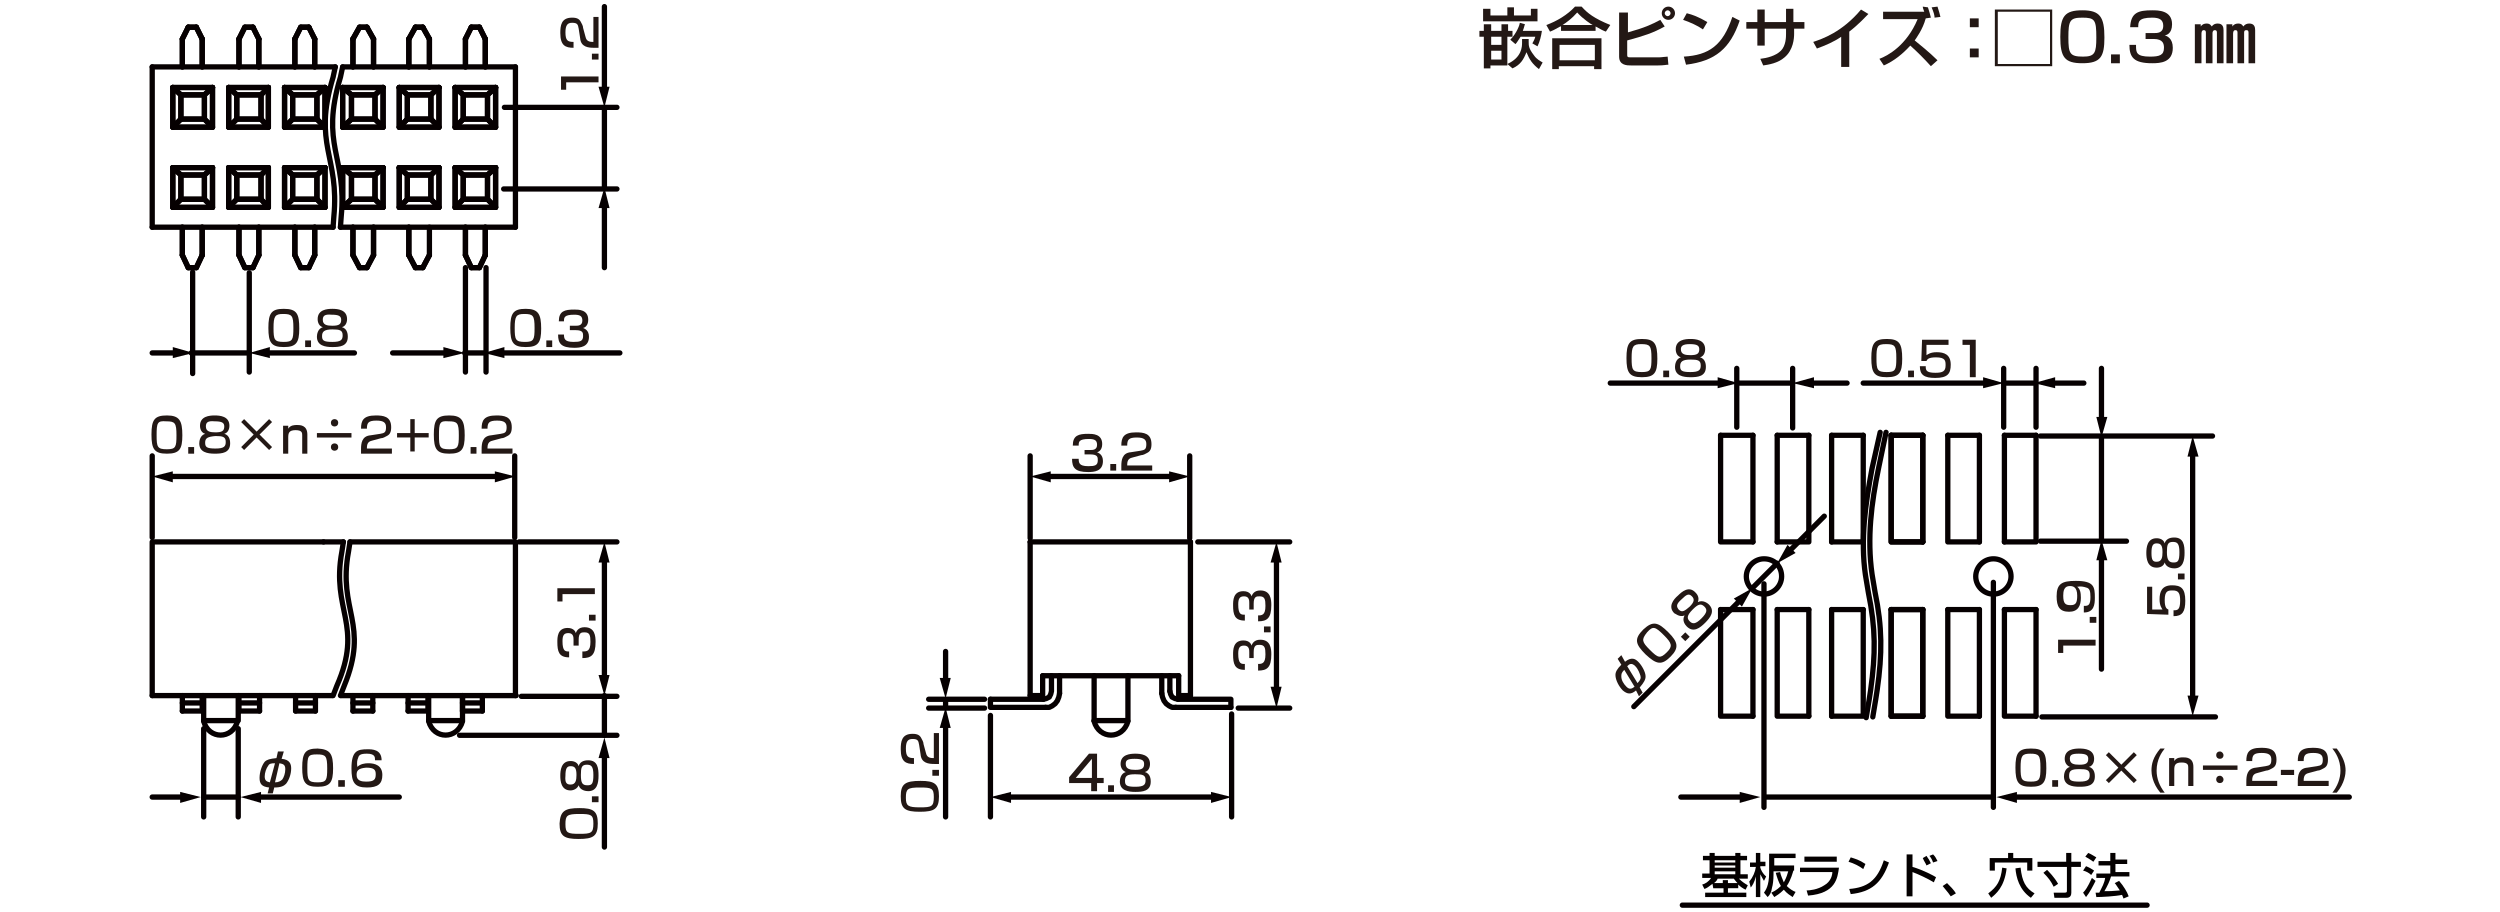 <?xml version="1.0" encoding="utf-8"?>
<!-- Generator: Adobe Illustrator 28.0.0, SVG Export Plug-In . SVG Version: 6.00 Build 0)  -->
<svg version="1.1" id="レイヤー_1" xmlns="http://www.w3.org/2000/svg" xmlns:xlink="http://www.w3.org/1999/xlink" x="0px"
	 y="0px" width="340px" height="124px" viewBox="0 0 340 124" style="enable-background:new 0 0 340 124;" xml:space="preserve">
<style type="text/css">
	.st0{fill:#231815;}
	.st1{fill:none;stroke:#060001;stroke-width:0.72;stroke-linecap:round;stroke-linejoin:round;stroke-miterlimit:10;}
	.st2{fill:none;stroke:#060001;stroke-width:0.72;stroke-linecap:round;stroke-linejoin:round;}
	.st3{fill:#060001;}
	.st4{fill:#040000;}
	.st5{fill:none;stroke:#040000;stroke-width:0.72;stroke-miterlimit:10;}
</style>
<g>
	<path class="st0" d="M201.9,3.3h0.9v0.9h1.4V3.3h0.9v0.9h0.6V5H205v3.9h-2.3v0.4h-0.9V5h-0.6V4.2h0.6V3.3H201.9z M201.8,1.2h0.9
		v0.9h2.3V1h0.9v1.1h2.3V1.2h0.9v1.7h-7.4V1.2H201.8z M202.8,5v1.1h1.4V5H202.8z M202.8,6.9v1.2h1.4V6.9H202.8z M209.3,9.4
		c-0.9-0.7-1.3-1.3-1.7-2.3c-0.4,1-0.8,1.7-1.9,2.2L205,8.7c2-0.9,2-2.4,2-2.9V5.3h0.9v0.4c0,0.5,0,0.9,0.7,1.8
		c0.4,0.6,0.9,0.8,1.2,1L209.3,9.4z M207.4,3.3c-0.1,0.2-0.1,0.4-0.3,0.9h2.6c-0.1,0.7-0.3,1.5-0.6,2.1l-0.7-0.4
		c0.1-0.2,0.3-0.5,0.4-0.9h-2c-0.4,0.6-0.5,0.8-0.7,1l-0.7-0.6c0.9-0.9,1.3-2.1,1.3-2.3L207.4,3.3z"/>
	<path class="st0" d="M212.2,3.6c-0.7,0.4-1.1,0.6-1.4,0.7l-0.5-0.9c1.4-0.5,2.9-1.4,3.9-2.5h0.9c0.8,0.9,1.7,1.6,3.9,2.5l-0.6,0.9
		c-0.3-0.1-0.7-0.3-1.4-0.7v0.6h-4.7V3.6H212.2z M211.1,5.2h6.7v4.2h-1V9H212v0.4h-0.9V5.2z M212.1,6.1v2.1h4.8V6.1H212.1z
		 M216.6,3.4c-0.2-0.1-1.3-0.8-2.1-1.7c-0.7,0.8-1.5,1.4-2,1.7H216.6z"/>
	<path class="st0" d="M221.4,1.6v2.8c2.2-0.6,3.3-1.1,4.4-1.7l0.6,0.9c-1.6,0.9-2.9,1.3-5.1,1.9v1.9c0,0.3,0,0.4,0.4,0.4h3.9
		c0.4,0,0.9-0.1,1.2-0.1l0.1,1.1c-0.3,0-0.6,0.1-1.4,0.1h-3.7c-0.5,0-1.6,0-1.6-1.2v-6h1.2V1.6z M227.8,1.8c0,0.5-0.4,0.9-0.9,0.9
		S226,2.3,226,1.8s0.4-0.9,0.9-0.9S227.8,1.3,227.8,1.8z M226.4,1.8c0,0.2,0.2,0.4,0.4,0.4s0.4-0.2,0.4-0.4s-0.2-0.4-0.4-0.4
		C226.6,1.4,226.4,1.6,226.4,1.8z"/>
	<path class="st0" d="M231.6,4c-0.7-0.5-1.8-1-2.7-1.3l0.5-0.9c0.8,0.2,1.6,0.5,2.8,1.2L231.6,4z M229,7.7c3.4-0.2,5.3-1.5,6.6-5.4
		l1,0.5c-1.3,3.8-3.3,5.5-7.3,6L229,7.7z"/>
	<path class="st0" d="M242.9,1.2h1V3h1.5v0.9H244v0.7c0,0.6-0.1,2.2-1.3,3.2c-0.9,0.8-2.2,1-2.9,1.1L239.4,8
		c0.9-0.1,2.1-0.4,2.8-1.1s0.7-1.9,0.7-2.3V3.9H240v2.3h-1V3.9h-1.5V3h1.5V1.3h1V3h2.9V1.2z"/>
	<path class="st0" d="M251.5,9.1h-1.1V5c-1,0.7-2.2,1.2-3.3,1.6l-0.5-0.9c1.2-0.4,3.9-1.3,6.5-4.4l1,0.6c-0.4,0.4-1.3,1.4-2.6,2.4
		L251.5,9.1L251.5,9.1z"/>
	<path class="st0" d="M262.2,1c0.2,0.6,0.3,1,0.4,1.4l-0.7,0.1c-0.4,1.5-1.3,2.7-1.5,3c0.5,0.4,2.1,1.7,3.1,2.7L262.6,9
		c-0.9-1-1.8-1.9-2.8-2.8c-1,1.1-2.2,2.1-3.6,2.7L255.6,8c1.1-0.4,3.7-1.8,5.2-5.4h-4.7v-1h5.6c-0.1-0.3-0.2-0.5-0.2-0.7L262.2,1z
		 M263.1,2.4c0-0.3-0.1-0.7-0.4-1.4l0.8-0.1c0.2,0.6,0.3,1,0.4,1.4L263.1,2.4z"/>
	<path class="st0" d="M269.1,2.5v1.2h-1.2V2.5H269.1z M269.1,6.6v1.2h-1.2V6.6H269.1z"/>
	<path class="st0" d="M279.1,1.3V9h-7.8V1.3H279.1z M271.7,1.6v7.1h7.1V1.6H271.7z"/>
	<path class="st0" d="M286.2,5.1c0,2.6-0.5,3.5-3,3.5c-2.4,0-3-0.8-3-3.6s0.6-3.6,3-3.6C285.6,1.4,286.2,2.3,286.2,5.1z M281.3,5.1
		c0,2.2,0.2,2.6,2,2.6c1.6,0,1.8-0.5,1.8-2.6c0-2.4-0.2-2.7-1.9-2.7C281.5,2.4,281.3,2.8,281.3,5.1z"/>
	<path class="st0" d="M288.3,7.4v1.2h-1.2V7.4H288.3z"/>
	<path class="st0" d="M290.5,6.2c0,0.9,0,1.5,1.9,1.5c1.3,0,1.9-0.2,1.9-1.2c0-0.5-0.1-1.2-1.4-1.2h-1.1V4.5h1.1c0.5,0,1.3,0,1.3-1
		c0-0.8-0.5-1.1-1.5-1.1c-1.9,0-1.9,0.6-1.9,1.3h-1.1c0.1-2,1.1-2.3,3-2.3c0.8,0,2.7,0,2.7,1.9c0,1.3-0.8,1.5-1,1.5
		c0.3,0.1,1.1,0.4,1.1,1.7c0,2-1.7,2.1-2.8,2.1c-2.5,0-3.1-0.8-3.1-2.5h0.9V6.2z"/>
	<path class="st0" d="M299.3,3.3v0.3c0.2-0.3,0.5-0.4,0.8-0.4c0.5,0,0.6,0.3,0.7,0.4c0.2-0.3,0.5-0.4,0.8-0.4c0.7,0,0.8,0.5,0.8,0.9
		v4.5h-0.9V4.5c0-0.2,0-0.4-0.3-0.4c-0.2,0-0.3,0.2-0.3,0.4v4.1H300V4.5c0-0.2,0-0.4-0.3-0.4s-0.3,0.4-0.3,0.5v4h-0.9V3.3H299.3z
		 M303.6,3.3v0.3c0.2-0.3,0.5-0.4,0.8-0.4c0.5,0,0.6,0.3,0.7,0.4c0.2-0.3,0.5-0.4,0.8-0.4c0.7,0,0.8,0.5,0.8,0.9v4.5h-0.9V4.5
		c0-0.2,0-0.4-0.3-0.4s-0.3,0.2-0.3,0.4v4.1h-0.9V4.5c0-0.2,0-0.4-0.3-0.4s-0.3,0.4-0.3,0.5v4h-0.9V3.3H303.6z"/>
</g>
<g id="FS0104_1_">
	<line class="st1" x1="140.1" y1="73.7" x2="140.1" y2="94.6"/>
	<line class="st1" x1="161.9" y1="73.7" x2="161.9" y2="94.6"/>
	<line class="st1" x1="141.8" y1="91.9" x2="160.3" y2="91.9"/>
	<polyline class="st1" points="142.2,96.2 142.7,96.2 143.1,96 143.5,95.7 143.8,95.3 144,94.8 144.1,94.3 	"/>
	<polyline class="st1" points="141.9,95.1 142.3,95 142.7,94.8 142.9,94.4 143,94 143,91.9 	"/>
	<line class="st1" x1="144.1" y1="94.3" x2="144.1" y2="91.9"/>
	<polyline class="st1" points="134.7,95.1 134.7,96.2 142.2,96.2 	"/>
	<line class="st1" x1="134.7" y1="95.1" x2="141.9" y2="95.1"/>
	<polyline class="st1" points="140.1,94.6 141.8,94.6 141.8,91.9 	"/>
	<polyline class="st1" points="159.1,94 159.2,94.4 159.4,94.8 159.8,95 160.2,95.1 	"/>
	<polyline class="st1" points="158,94.3 158.1,94.8 158.3,95.3 158.6,95.7 159,96 159.4,96.2 159.9,96.2 	"/>
	<line class="st1" x1="159.1" y1="94" x2="159.1" y2="91.9"/>
	<line class="st1" x1="158" y1="94.3" x2="158" y2="91.9"/>
	<line class="st1" x1="159.9" y1="96.2" x2="167.4" y2="96.2"/>
	<polyline class="st1" points="160.2,95.1 167.4,95.1 167.4,96.2 	"/>
	<polyline class="st1" points="160.3,91.9 160.3,94.6 161.9,94.6 	"/>
	<line class="st1" x1="140.1" y1="73.7" x2="161.9" y2="73.7"/>
	<line class="st1" x1="269.2" y1="82.9" x2="269.2" y2="97.4"/>
	<polyline class="st1" points="264.9,82.9 264.9,97.4 269.2,97.4 	"/>
	<line class="st1" x1="264.9" y1="82.9" x2="269.2" y2="82.9"/>
	<line class="st1" x1="269.2" y1="59.2" x2="269.2" y2="73.7"/>
	<polyline class="st1" points="264.9,59.2 264.9,73.7 269.2,73.7 	"/>
	<line class="st1" x1="264.9" y1="59.2" x2="269.2" y2="59.2"/>
	<line class="st1" x1="276.9" y1="82.9" x2="276.9" y2="97.4"/>
	<polyline class="st1" points="272.6,82.9 272.6,97.4 276.9,97.4 	"/>
	<line class="st1" x1="272.6" y1="82.9" x2="276.9" y2="82.9"/>
	<line class="st1" x1="272.6" y1="59.2" x2="272.6" y2="73.7"/>
	<polyline class="st1" points="276.9,59.2 276.9,73.7 272.6,73.7 	"/>
	<line class="st1" x1="272.6" y1="59.2" x2="276.9" y2="59.2"/>
	<line class="st1" x1="261.5" y1="82.9" x2="261.5" y2="97.4"/>
	<polyline class="st1" points="257.2,82.9 257.2,97.4 261.5,97.4 	"/>
	<line class="st1" x1="257.2" y1="82.9" x2="261.5" y2="82.9"/>
	<line class="st1" x1="261.5" y1="59.2" x2="261.5" y2="73.7"/>
	<polyline class="st1" points="257.2,59.2 257.2,73.7 261.5,73.7 	"/>
	<line class="st1" x1="257.2" y1="59.2" x2="261.5" y2="59.2"/>
	<line class="st1" x1="238.4" y1="82.9" x2="238.4" y2="97.4"/>
	<polyline class="st1" points="234,82.9 234,97.4 238.4,97.4 	"/>
	<line class="st1" x1="234" y1="82.9" x2="238.4" y2="82.9"/>
	<line class="st1" x1="238.4" y1="59.2" x2="238.4" y2="73.7"/>
	<polyline class="st1" points="234,59.2 234,73.7 238.4,73.7 	"/>
	<line class="st1" x1="234" y1="59.2" x2="238.4" y2="59.2"/>
	<line class="st1" x1="257.2" y1="82.9" x2="261.5" y2="82.9"/>
	<line class="st1" x1="257.2" y1="97.4" x2="261.5" y2="97.4"/>
	<line class="st1" x1="246" y1="82.9" x2="246" y2="97.4"/>
	<polyline class="st1" points="241.7,82.9 241.7,97.4 246,97.4 	"/>
	<line class="st1" x1="241.7" y1="82.9" x2="246" y2="82.9"/>
	<line class="st1" x1="257.2" y1="82.9" x2="257.2" y2="97.4"/>
	<line class="st1" x1="249.1" y1="82.9" x2="249.1" y2="97.4"/>
	<polyline class="st1" points="253.4,82.9 253.4,97.4 249.1,97.4 	"/>
	<line class="st1" x1="249.1" y1="82.9" x2="253.4" y2="82.9"/>
	<line class="st1" x1="261.5" y1="82.9" x2="261.5" y2="97.4"/>
	<line class="st1" x1="257.2" y1="59.2" x2="261.5" y2="59.2"/>
	<polyline class="st1" points="261.5,73.7 257.2,73.7 257.2,59.2 	"/>
	<line class="st1" x1="249.1" y1="59.2" x2="249.1" y2="73.7"/>
	<line class="st1" x1="253.4" y1="59.2" x2="253.4" y2="73.7"/>
	<line class="st1" x1="241.7" y1="59.2" x2="241.7" y2="73.7"/>
	<polyline class="st1" points="246,59.2 246,73.7 241.7,73.7 	"/>
	<line class="st1" x1="249.1" y1="73.7" x2="253.4" y2="73.7"/>
	<line class="st1" x1="241.7" y1="59.2" x2="246" y2="59.2"/>
	<line class="st1" x1="249.1" y1="59.2" x2="253.4" y2="59.2"/>
	<line class="st1" x1="261.5" y1="59.2" x2="261.5" y2="73.7"/>
	<path class="st1" d="M255.7,58.8l-1.1,4.9c-0.9,4.8-1.6,9.7-0.9,14.5l0.2,1.2l0.2,1.2c1,4.9,1,8.3,0.3,13.3l-0.2,1.3l-0.4,2.4"/>
	<path class="st1" d="M256.5,58.8l-0.5,2.4l-0.5,2.4c-1,4.8-1.6,9.6-0.9,14.5l0.2,1.2l0.2,1.2c1,4.8,1,8.4,0.3,13.3l-0.2,1.3
		l-0.4,2.4"/>
	<line class="st1" x1="46.6" y1="9.1" x2="70.1" y2="9.1"/>
	<line class="st1" x1="46.3" y1="30.9" x2="70.1" y2="30.9"/>
	<line class="st1" x1="70.1" y1="30.9" x2="70.1" y2="9.1"/>
	<line class="st1" x1="64.1" y1="3.7" x2="63.3" y2="5.3"/>
	<line class="st1" x1="65.2" y1="3.7" x2="66" y2="5.3"/>
	<polyline class="st1" points="65.2,36.4 64.1,36.4 63.3,34.7 	"/>
	<line class="st1" x1="65.2" y1="36.4" x2="66" y2="34.7"/>
	<line class="st1" x1="63.3" y1="34.7" x2="63.3" y2="30.9"/>
	<line class="st1" x1="66" y1="34.7" x2="66" y2="30.9"/>
	<line class="st1" x1="66" y1="9.1" x2="66" y2="5.3"/>
	<line class="st1" x1="63.3" y1="9.1" x2="63.3" y2="5.3"/>
	<polyline class="st1" points="67.4,11.9 67.4,17.3 66.3,16.2 	"/>
	<polyline class="st1" points="67.4,11.9 66.3,12.9 66.3,16.2 	"/>
	<polyline class="st1" points="67.4,22.8 67.4,28.2 66.3,27.1 	"/>
	<polyline class="st1" points="67.4,22.8 66.3,23.8 66.3,27.1 	"/>
	<polyline class="st1" points="61.9,11.9 61.9,17.3 63,16.2 	"/>
	<polyline class="st1" points="61.9,11.9 63,12.9 63,16.2 	"/>
	<polyline class="st1" points="61.9,22.8 61.9,28.2 63,27.1 	"/>
	<polyline class="st1" points="61.9,22.8 63,23.8 63,27.1 	"/>
	<line class="st1" x1="61.9" y1="28.2" x2="67.4" y2="28.2"/>
	<line class="st1" x1="61.9" y1="22.8" x2="67.4" y2="22.8"/>
	<line class="st1" x1="63" y1="27.1" x2="66.3" y2="27.1"/>
	<line class="st1" x1="63" y1="23.8" x2="66.3" y2="23.8"/>
	<line class="st1" x1="61.9" y1="17.3" x2="67.4" y2="17.3"/>
	<line class="st1" x1="61.9" y1="11.9" x2="67.4" y2="11.9"/>
	<line class="st1" x1="63" y1="16.2" x2="66.3" y2="16.2"/>
	<line class="st1" x1="63" y1="12.9" x2="66.3" y2="12.9"/>
	<line class="st1" x1="64.1" y1="3.7" x2="65.2" y2="3.7"/>
	<line class="st1" x1="56.5" y1="3.7" x2="57.5" y2="3.7"/>
	<line class="st1" x1="55.4" y1="12.9" x2="58.6" y2="12.9"/>
	<line class="st1" x1="55.4" y1="16.2" x2="58.6" y2="16.2"/>
	<line class="st1" x1="54.3" y1="11.9" x2="59.7" y2="11.9"/>
	<line class="st1" x1="54.3" y1="17.3" x2="59.7" y2="17.3"/>
	<line class="st1" x1="55.4" y1="23.8" x2="58.6" y2="23.8"/>
	<line class="st1" x1="55.4" y1="27.1" x2="58.6" y2="27.1"/>
	<line class="st1" x1="54.3" y1="22.8" x2="59.7" y2="22.8"/>
	<line class="st1" x1="54.3" y1="28.2" x2="59.7" y2="28.2"/>
	<polyline class="st1" points="55.4,27.1 55.4,23.8 54.3,22.8 	"/>
	<polyline class="st1" points="55.4,27.1 54.3,28.2 54.3,22.8 	"/>
	<polyline class="st1" points="55.4,16.2 55.4,12.9 54.3,11.9 	"/>
	<polyline class="st1" points="55.4,16.2 54.3,17.3 54.3,11.9 	"/>
	<polyline class="st1" points="58.6,27.1 58.6,23.8 59.7,22.8 	"/>
	<polyline class="st1" points="58.6,27.1 59.7,28.2 59.7,22.8 	"/>
	<polyline class="st1" points="58.6,16.2 58.6,12.9 59.7,11.9 	"/>
	<polyline class="st1" points="58.6,16.2 59.7,17.3 59.7,11.9 	"/>
	<line class="st1" x1="55.6" y1="9.1" x2="55.6" y2="5.3"/>
	<line class="st1" x1="58.4" y1="9.1" x2="58.4" y2="5.3"/>
	<line class="st1" x1="55.6" y1="34.7" x2="55.6" y2="30.9"/>
	<line class="st1" x1="57.5" y1="36.4" x2="58.4" y2="34.7"/>
	<polyline class="st1" points="55.6,34.7 56.5,36.4 57.5,36.4 	"/>
	<line class="st1" x1="57.5" y1="3.7" x2="58.4" y2="5.3"/>
	<line class="st1" x1="56.5" y1="3.7" x2="55.6" y2="5.3"/>
	<line class="st1" x1="64.1" y1="3.7" x2="65.2" y2="3.7"/>
	<line class="st1" x1="56.5" y1="3.7" x2="57.5" y2="3.7"/>
	<line class="st1" x1="54.3" y1="28.2" x2="59.7" y2="28.2"/>
	<line class="st1" x1="54.3" y1="22.8" x2="59.7" y2="22.8"/>
	<line class="st1" x1="55.4" y1="27.1" x2="58.6" y2="27.1"/>
	<line class="st1" x1="55.4" y1="23.8" x2="58.6" y2="23.8"/>
	<polyline class="st1" points="54.3,22.8 54.3,28.2 55.4,27.1 	"/>
	<polyline class="st1" points="54.3,22.8 55.4,23.8 55.4,27.1 	"/>
	<polyline class="st1" points="59.7,22.8 59.7,28.2 58.6,27.1 	"/>
	<polyline class="st1" points="59.7,22.8 58.6,23.8 58.6,27.1 	"/>
	<line class="st1" x1="61.9" y1="28.2" x2="67.4" y2="28.2"/>
	<line class="st1" x1="61.9" y1="22.8" x2="67.4" y2="22.8"/>
	<line class="st1" x1="63" y1="27.1" x2="66.3" y2="27.1"/>
	<line class="st1" x1="63" y1="23.8" x2="66.3" y2="23.8"/>
	<polyline class="st1" points="61.9,22.8 61.9,28.2 63,27.1 	"/>
	<polyline class="st1" points="61.9,22.8 63,23.8 63,27.1 	"/>
	<polyline class="st1" points="67.4,22.8 67.4,28.2 66.3,27.1 	"/>
	<polyline class="st1" points="67.4,22.8 66.3,23.8 66.3,27.1 	"/>
	<line class="st1" x1="54.3" y1="17.3" x2="59.7" y2="17.3"/>
	<line class="st1" x1="54.3" y1="11.9" x2="59.7" y2="11.9"/>
	<line class="st1" x1="55.4" y1="16.2" x2="58.6" y2="16.2"/>
	<line class="st1" x1="55.4" y1="12.9" x2="58.6" y2="12.9"/>
	<polyline class="st1" points="54.3,11.9 54.3,17.3 55.4,16.2 	"/>
	<polyline class="st1" points="54.3,11.9 55.4,12.9 55.4,16.2 	"/>
	<polyline class="st1" points="59.7,11.9 59.7,17.3 58.6,16.2 	"/>
	<polyline class="st1" points="59.7,11.9 58.6,12.9 58.6,16.2 	"/>
	<line class="st1" x1="61.9" y1="17.3" x2="67.4" y2="17.3"/>
	<line class="st1" x1="61.9" y1="11.9" x2="67.4" y2="11.9"/>
	<line class="st1" x1="63" y1="16.2" x2="66.3" y2="16.2"/>
	<line class="st1" x1="63" y1="12.9" x2="66.3" y2="12.9"/>
	<polyline class="st1" points="61.9,11.9 61.9,17.3 63,16.2 	"/>
	<polyline class="st1" points="61.9,11.9 63,12.9 63,16.2 	"/>
	<polyline class="st1" points="67.4,11.9 67.4,17.3 66.3,16.2 	"/>
	<polyline class="st1" points="67.4,11.9 66.3,12.9 66.3,16.2 	"/>
	<line class="st1" x1="55.6" y1="9.1" x2="55.6" y2="5.3"/>
	<line class="st1" x1="58.4" y1="9.1" x2="58.4" y2="5.3"/>
	<line class="st1" x1="63.3" y1="9.1" x2="63.3" y2="5.3"/>
	<line class="st1" x1="66" y1="9.1" x2="66" y2="5.3"/>
	<line class="st1" x1="66" y1="34.7" x2="66" y2="30.9"/>
	<line class="st1" x1="63.3" y1="34.7" x2="63.3" y2="30.9"/>
	<line class="st1" x1="58.4" y1="34.7" x2="58.4" y2="30.9"/>
	<line class="st1" x1="55.6" y1="34.7" x2="55.6" y2="30.9"/>
	<line class="st1" x1="63.3" y1="34.7" x2="64.1" y2="36.4"/>
	<polyline class="st1" points="66,34.7 65.2,36.4 64.1,36.4 	"/>
	<line class="st1" x1="55.6" y1="34.7" x2="56.5" y2="36.4"/>
	<polyline class="st1" points="58.4,34.7 57.5,36.4 56.5,36.4 	"/>
	<line class="st1" x1="64.1" y1="3.7" x2="63.3" y2="5.3"/>
	<line class="st1" x1="65.2" y1="3.7" x2="66" y2="5.3"/>
	<line class="st1" x1="56.5" y1="3.7" x2="55.6" y2="5.3"/>
	<line class="st1" x1="57.5" y1="3.7" x2="58.4" y2="5.3"/>
	<line class="st1" x1="49.9" y1="3.7" x2="50.8" y2="5.3"/>
	<line class="st1" x1="48.9" y1="3.7" x2="48" y2="5.3"/>
	<polyline class="st1" points="48.9,36.4 49.9,36.4 50.8,34.7 	"/>
	<polyline class="st1" points="48.9,36.4 48,34.7 48,30.9 	"/>
	<line class="st1" x1="50.8" y1="34.7" x2="50.8" y2="30.9"/>
	<line class="st1" x1="50.8" y1="9.1" x2="50.8" y2="5.3"/>
	<line class="st1" x1="48" y1="9.1" x2="48" y2="5.3"/>
	<polyline class="st1" points="51,16.2 51,12.9 52.1,11.9 	"/>
	<polyline class="st1" points="51,16.2 52.1,17.3 52.1,11.9 	"/>
	<polyline class="st1" points="47.8,16.2 47.8,12.9 46.6,11.9 	"/>
	<polyline class="st1" points="47.8,16.2 46.6,17.3 46.6,11.9 	"/>
	<line class="st1" x1="47.8" y1="12.9" x2="51" y2="12.9"/>
	<line class="st1" x1="47.8" y1="16.2" x2="51" y2="16.2"/>
	<line class="st1" x1="46.6" y1="11.9" x2="52.1" y2="11.9"/>
	<line class="st1" x1="46.6" y1="17.3" x2="52.1" y2="17.3"/>
	<polyline class="st1" points="51,27.1 51,23.8 52.1,22.8 	"/>
	<polyline class="st1" points="51,27.1 52.1,28.2 52.1,22.8 	"/>
	<polyline class="st1" points="47.8,27.1 47.8,23.8 46.6,22.8 	"/>
	<polyline class="st1" points="47.8,27.1 46.6,28.2 46.6,22.8 	"/>
	<line class="st1" x1="47.8" y1="23.8" x2="51" y2="23.8"/>
	<line class="st1" x1="47.8" y1="27.1" x2="51" y2="27.1"/>
	<line class="st1" x1="46.6" y1="22.8" x2="52.1" y2="22.8"/>
	<line class="st1" x1="46.6" y1="28.2" x2="52.1" y2="28.2"/>
	<polyline class="st1" points="49.9,3.7 48.9,3.7 48,5.3 	"/>
	<line class="st1" x1="49.9" y1="3.7" x2="50.8" y2="5.3"/>
	<polyline class="st1" points="49.9,36.4 48.9,36.4 48,34.7 	"/>
	<line class="st1" x1="49.9" y1="36.4" x2="50.8" y2="34.7"/>
	<line class="st1" x1="48" y1="34.7" x2="48" y2="30.9"/>
	<line class="st1" x1="50.8" y1="34.7" x2="50.8" y2="30.9"/>
	<line class="st1" x1="50.8" y1="9.1" x2="50.8" y2="5.3"/>
	<line class="st1" x1="48" y1="9.1" x2="48" y2="5.3"/>
	<polyline class="st1" points="52.1,11.9 52.1,17.3 51,16.2 	"/>
	<polyline class="st1" points="52.1,11.9 51,12.9 51,16.2 	"/>
	<polyline class="st1" points="52.1,22.8 52.1,28.2 51,27.1 	"/>
	<polyline class="st1" points="52.1,22.8 51,23.8 51,27.1 	"/>
	<polyline class="st1" points="46.6,11.9 46.6,17.3 47.8,16.2 	"/>
	<polyline class="st1" points="46.6,11.9 47.8,12.9 47.8,16.2 	"/>
	<polyline class="st1" points="46.6,22.8 46.6,28.2 47.8,27.1 	"/>
	<polyline class="st1" points="46.6,22.8 47.8,23.8 47.8,27.1 	"/>
	<line class="st1" x1="46.6" y1="28.2" x2="52.1" y2="28.2"/>
	<line class="st1" x1="46.6" y1="22.8" x2="52.1" y2="22.8"/>
	<line class="st1" x1="47.8" y1="27.1" x2="51" y2="27.1"/>
	<line class="st1" x1="47.8" y1="23.8" x2="51" y2="23.8"/>
	<line class="st1" x1="46.6" y1="17.3" x2="52.1" y2="17.3"/>
	<line class="st1" x1="46.6" y1="11.9" x2="52.1" y2="11.9"/>
	<line class="st1" x1="47.8" y1="16.2" x2="51" y2="16.2"/>
	<line class="st1" x1="47.8" y1="12.9" x2="51" y2="12.9"/>
	<line class="st1" x1="48.9" y1="3.7" x2="49.9" y2="3.7"/>
	<line class="st1" x1="34.4" y1="3.7" x2="35.2" y2="5.3"/>
	<line class="st1" x1="33.3" y1="3.7" x2="32.5" y2="5.3"/>
	<polyline class="st1" points="33.3,36.4 34.4,36.4 35.2,34.7 	"/>
	<polyline class="st1" points="33.3,36.4 32.5,34.7 32.5,30.9 	"/>
	<line class="st1" x1="35.2" y1="34.7" x2="35.2" y2="30.9"/>
	<line class="st1" x1="35.2" y1="9.1" x2="35.2" y2="5.3"/>
	<line class="st1" x1="32.5" y1="9.1" x2="32.5" y2="5.3"/>
	<polyline class="st1" points="35.5,16.2 35.5,12.9 36.5,11.9 	"/>
	<polyline class="st1" points="35.5,16.2 36.5,17.3 36.5,11.9 	"/>
	<polyline class="st1" points="32.2,16.2 32.2,12.9 31.1,11.9 	"/>
	<polyline class="st1" points="32.2,16.2 31.1,17.3 31.1,11.9 	"/>
	<line class="st1" x1="32.2" y1="12.9" x2="35.5" y2="12.9"/>
	<line class="st1" x1="32.2" y1="16.2" x2="35.5" y2="16.2"/>
	<line class="st1" x1="31.1" y1="11.9" x2="36.5" y2="11.9"/>
	<line class="st1" x1="31.1" y1="17.3" x2="36.5" y2="17.3"/>
	<polyline class="st1" points="35.5,27.1 35.5,23.8 36.5,22.8 	"/>
	<polyline class="st1" points="35.5,27.1 36.5,28.2 36.5,22.8 	"/>
	<polyline class="st1" points="32.2,27.1 32.2,23.8 31.1,22.8 	"/>
	<polyline class="st1" points="32.2,27.1 31.1,28.2 31.1,22.8 	"/>
	<line class="st1" x1="32.2" y1="23.8" x2="35.5" y2="23.8"/>
	<line class="st1" x1="32.2" y1="27.1" x2="35.5" y2="27.1"/>
	<line class="st1" x1="31.1" y1="22.8" x2="36.5" y2="22.8"/>
	<line class="st1" x1="31.1" y1="28.2" x2="36.5" y2="28.2"/>
	<polyline class="st1" points="34.4,3.7 33.3,3.7 32.5,5.3 	"/>
	<line class="st1" x1="34.4" y1="3.7" x2="35.2" y2="5.3"/>
	<polyline class="st1" points="34.4,36.4 33.3,36.4 32.5,34.7 	"/>
	<line class="st1" x1="34.4" y1="36.4" x2="35.2" y2="34.7"/>
	<line class="st1" x1="32.5" y1="34.7" x2="32.5" y2="30.9"/>
	<line class="st1" x1="35.2" y1="34.7" x2="35.2" y2="30.9"/>
	<line class="st1" x1="35.2" y1="9.1" x2="35.2" y2="5.3"/>
	<line class="st1" x1="32.5" y1="9.1" x2="32.5" y2="5.3"/>
	<polyline class="st1" points="36.5,11.9 36.5,17.3 35.5,16.2 	"/>
	<polyline class="st1" points="36.5,11.9 35.5,12.9 35.5,16.2 	"/>
	<polyline class="st1" points="36.5,22.8 36.5,28.2 35.5,27.1 	"/>
	<polyline class="st1" points="36.5,22.8 35.5,23.8 35.5,27.1 	"/>
	<polyline class="st1" points="31.1,11.9 31.1,17.3 32.2,16.2 	"/>
	<polyline class="st1" points="31.1,11.9 32.2,12.9 32.2,16.2 	"/>
	<polyline class="st1" points="31.1,22.8 31.1,28.2 32.2,27.1 	"/>
	<polyline class="st1" points="31.1,22.8 32.2,23.8 32.2,27.1 	"/>
	<line class="st1" x1="31.1" y1="28.2" x2="36.5" y2="28.2"/>
	<line class="st1" x1="31.1" y1="22.8" x2="36.5" y2="22.8"/>
	<line class="st1" x1="32.2" y1="27.1" x2="35.5" y2="27.1"/>
	<line class="st1" x1="32.2" y1="23.8" x2="35.5" y2="23.8"/>
	<line class="st1" x1="31.1" y1="17.3" x2="36.5" y2="17.3"/>
	<line class="st1" x1="31.1" y1="11.9" x2="36.5" y2="11.9"/>
	<line class="st1" x1="32.2" y1="16.2" x2="35.5" y2="16.2"/>
	<line class="st1" x1="32.2" y1="12.9" x2="35.5" y2="12.9"/>
	<line class="st1" x1="33.3" y1="3.7" x2="34.4" y2="3.7"/>
	<line class="st1" x1="25.6" y1="3.7" x2="24.8" y2="5.3"/>
	<line class="st1" x1="26.7" y1="3.7" x2="27.5" y2="5.3"/>
	<polyline class="st1" points="26.7,36.4 25.6,36.4 24.8,34.7 	"/>
	<line class="st1" x1="26.7" y1="36.4" x2="27.5" y2="34.7"/>
	<line class="st1" x1="24.8" y1="34.7" x2="24.8" y2="30.9"/>
	<line class="st1" x1="27.5" y1="34.7" x2="27.5" y2="30.9"/>
	<line class="st1" x1="27.5" y1="9.1" x2="27.5" y2="5.3"/>
	<line class="st1" x1="24.8" y1="9.1" x2="24.8" y2="5.3"/>
	<polyline class="st1" points="28.9,11.9 28.9,17.3 27.8,16.2 	"/>
	<polyline class="st1" points="28.9,11.9 27.8,12.9 27.8,16.2 	"/>
	<polyline class="st1" points="28.9,22.8 28.9,28.2 27.8,27.1 	"/>
	<polyline class="st1" points="28.9,22.8 27.8,23.8 27.8,27.1 	"/>
	<polyline class="st1" points="23.5,11.9 23.5,17.3 24.6,16.2 	"/>
	<polyline class="st1" points="23.5,11.9 24.6,12.9 24.6,16.2 	"/>
	<polyline class="st1" points="23.5,22.8 23.5,28.2 24.6,27.1 	"/>
	<polyline class="st1" points="23.5,22.8 24.6,23.8 24.6,27.1 	"/>
	<line class="st1" x1="23.5" y1="28.2" x2="28.9" y2="28.2"/>
	<line class="st1" x1="23.5" y1="22.8" x2="28.9" y2="22.8"/>
	<line class="st1" x1="24.6" y1="27.1" x2="27.8" y2="27.1"/>
	<line class="st1" x1="24.6" y1="23.8" x2="27.8" y2="23.8"/>
	<line class="st1" x1="23.5" y1="17.3" x2="28.9" y2="17.3"/>
	<line class="st1" x1="23.5" y1="11.9" x2="28.9" y2="11.9"/>
	<line class="st1" x1="24.6" y1="16.2" x2="27.8" y2="16.2"/>
	<line class="st1" x1="24.6" y1="12.9" x2="27.8" y2="12.9"/>
	<line class="st1" x1="25.6" y1="3.7" x2="26.7" y2="3.7"/>
	<line class="st1" x1="25.6" y1="3.7" x2="26.7" y2="3.7"/>
	<line class="st1" x1="23.5" y1="28.2" x2="28.9" y2="28.2"/>
	<line class="st1" x1="23.5" y1="22.8" x2="28.9" y2="22.8"/>
	<line class="st1" x1="24.6" y1="27.1" x2="27.8" y2="27.1"/>
	<line class="st1" x1="24.6" y1="23.8" x2="27.8" y2="23.8"/>
	<polyline class="st1" points="23.5,22.8 23.5,28.2 24.6,27.1 	"/>
	<polyline class="st1" points="23.5,22.8 24.6,23.8 24.6,27.1 	"/>
	<polyline class="st1" points="28.9,22.8 28.9,28.2 27.8,27.1 	"/>
	<polyline class="st1" points="28.9,22.8 27.8,23.8 27.8,27.1 	"/>
	<line class="st1" x1="23.5" y1="17.3" x2="28.9" y2="17.3"/>
	<line class="st1" x1="23.5" y1="11.9" x2="28.9" y2="11.9"/>
	<line class="st1" x1="24.6" y1="16.2" x2="27.8" y2="16.2"/>
	<line class="st1" x1="24.6" y1="12.9" x2="27.8" y2="12.9"/>
	<polyline class="st1" points="23.5,11.9 23.5,17.3 24.6,16.2 	"/>
	<polyline class="st1" points="23.5,11.9 24.6,12.9 24.6,16.2 	"/>
	<polyline class="st1" points="28.9,11.9 28.9,17.3 27.8,16.2 	"/>
	<polyline class="st1" points="28.9,11.9 27.8,12.9 27.8,16.2 	"/>
	<line class="st1" x1="24.8" y1="9.1" x2="24.8" y2="5.3"/>
	<line class="st1" x1="27.5" y1="9.1" x2="27.5" y2="5.3"/>
	<line class="st1" x1="27.5" y1="34.7" x2="27.5" y2="30.9"/>
	<line class="st1" x1="24.8" y1="34.7" x2="24.8" y2="30.9"/>
	<line class="st1" x1="24.8" y1="34.7" x2="25.6" y2="36.4"/>
	<polyline class="st1" points="27.5,34.7 26.7,36.4 25.6,36.4 	"/>
	<line class="st1" x1="25.6" y1="3.7" x2="24.8" y2="5.3"/>
	<line class="st1" x1="26.7" y1="3.7" x2="27.5" y2="5.3"/>
	<line class="st1" x1="42" y1="3.7" x2="42.8" y2="5.3"/>
	<line class="st1" x1="40.9" y1="3.7" x2="40.1" y2="5.3"/>
	<polyline class="st1" points="40.9,36.4 42,36.4 42.8,34.7 	"/>
	<polyline class="st1" points="40.9,36.4 40.1,34.7 40.1,30.9 	"/>
	<line class="st1" x1="42.8" y1="34.7" x2="42.8" y2="30.9"/>
	<line class="st1" x1="42.8" y1="9.1" x2="42.8" y2="5.3"/>
	<line class="st1" x1="40.1" y1="9.1" x2="40.1" y2="5.3"/>
	<polyline class="st1" points="43.1,16.2 43.1,12.9 44.2,11.9 	"/>
	<polyline class="st1" points="43.1,16.2 44.2,17.3 44.2,11.9 	"/>
	<polyline class="st1" points="39.8,16.2 39.8,12.9 38.7,11.9 	"/>
	<polyline class="st1" points="39.8,16.2 38.7,17.3 38.7,11.9 	"/>
	<line class="st1" x1="39.8" y1="12.9" x2="43.1" y2="12.9"/>
	<line class="st1" x1="39.8" y1="16.2" x2="43.1" y2="16.2"/>
	<line class="st1" x1="38.7" y1="11.9" x2="44.2" y2="11.9"/>
	<line class="st1" x1="38.7" y1="17.3" x2="44.2" y2="17.3"/>
	<polyline class="st1" points="43.1,27.1 43.1,23.8 44.2,22.8 	"/>
	<polyline class="st1" points="43.1,27.1 44.2,28.2 44.2,22.8 	"/>
	<polyline class="st1" points="39.8,27.1 39.8,23.8 38.7,22.8 	"/>
	<polyline class="st1" points="39.8,27.1 38.7,28.2 38.7,22.8 	"/>
	<line class="st1" x1="39.8" y1="23.8" x2="43.1" y2="23.8"/>
	<line class="st1" x1="39.8" y1="27.1" x2="43.1" y2="27.1"/>
	<line class="st1" x1="38.7" y1="22.8" x2="44.2" y2="22.8"/>
	<line class="st1" x1="38.7" y1="28.2" x2="44.2" y2="28.2"/>
	<polyline class="st1" points="42,3.7 40.9,3.7 40.1,5.3 	"/>
	<line class="st1" x1="42" y1="3.7" x2="42.8" y2="5.3"/>
	<polyline class="st1" points="42,36.4 40.9,36.4 40.1,34.7 	"/>
	<line class="st1" x1="42" y1="36.4" x2="42.8" y2="34.7"/>
	<line class="st1" x1="40.1" y1="34.7" x2="40.1" y2="30.9"/>
	<line class="st1" x1="42.8" y1="34.7" x2="42.8" y2="30.9"/>
	<line class="st1" x1="42.8" y1="9.1" x2="42.8" y2="5.3"/>
	<line class="st1" x1="40.1" y1="9.1" x2="40.1" y2="5.3"/>
	<polyline class="st1" points="44.2,11.9 44.2,17.3 43.1,16.2 	"/>
	<polyline class="st1" points="44.2,11.9 43.1,12.9 43.1,16.2 	"/>
	<polyline class="st1" points="44.2,22.8 44.2,28.2 43.1,27.1 	"/>
	<polyline class="st1" points="44.2,22.8 43.1,23.8 43.1,27.1 	"/>
	<polyline class="st1" points="38.7,11.9 38.7,17.3 39.8,16.2 	"/>
	<polyline class="st1" points="38.7,11.9 39.8,12.9 39.8,16.2 	"/>
	<polyline class="st1" points="38.7,22.8 38.7,28.2 39.8,27.1 	"/>
	<polyline class="st1" points="38.7,22.8 39.8,23.8 39.8,27.1 	"/>
	<line class="st1" x1="38.7" y1="28.2" x2="44.2" y2="28.2"/>
	<line class="st1" x1="38.7" y1="22.8" x2="44.2" y2="22.8"/>
	<line class="st1" x1="39.8" y1="27.1" x2="43.1" y2="27.1"/>
	<line class="st1" x1="39.8" y1="23.8" x2="43.1" y2="23.8"/>
	<line class="st1" x1="38.7" y1="17.3" x2="44.2" y2="17.3"/>
	<line class="st1" x1="38.7" y1="11.9" x2="44.2" y2="11.9"/>
	<line class="st1" x1="39.8" y1="16.2" x2="43.1" y2="16.2"/>
	<line class="st1" x1="39.8" y1="12.9" x2="43.1" y2="12.9"/>
	<line class="st1" x1="40.9" y1="3.7" x2="42" y2="3.7"/>
	<line class="st1" x1="20.7" y1="30.9" x2="20.7" y2="9.1"/>
	<line class="st1" x1="20.7" y1="9.1" x2="45.6" y2="9.1"/>
	<line class="st1" x1="20.7" y1="30.9" x2="45.3" y2="30.9"/>
	<path class="st1" d="M46.6,9.1l-0.3,1.4c-2.8,9.3,0.9,10.7,0.1,19l-0.1,1.4"/>
	<path class="st1" d="M45.6,9.1l-0.3,1.4c-2.8,9.3,0.9,10.7,0.1,19l-0.1,1.4"/>
	<polyline class="st1" points="47.6,73.7 70.1,73.7 70.1,94.6 	"/>
	<line class="st1" x1="65.6" y1="96.7" x2="62.9" y2="96.7"/>
	<line class="st1" x1="65.6" y1="95.6" x2="62.9" y2="95.6"/>
	<line class="st1" x1="58.2" y1="96.7" x2="55.5" y2="96.7"/>
	<line class="st1" x1="58.2" y1="95.6" x2="55.5" y2="95.6"/>
	<line class="st1" x1="58.2" y1="94.6" x2="58.2" y2="96.7"/>
	<line class="st1" x1="55.5" y1="94.6" x2="55.5" y2="96.7"/>
	<line class="st1" x1="62.9" y1="94.6" x2="62.9" y2="96.7"/>
	<line class="st1" x1="65.6" y1="94.6" x2="65.6" y2="96.7"/>
	<line class="st1" x1="48" y1="94.6" x2="48" y2="96.7"/>
	<line class="st1" x1="50.7" y1="94.6" x2="50.7" y2="96.7"/>
	<line class="st1" x1="50.7" y1="95.6" x2="48" y2="95.6"/>
	<line class="st1" x1="50.7" y1="96.7" x2="48" y2="96.7"/>
	<line class="st1" x1="20.7" y1="94.6" x2="45.2" y2="94.6"/>
	<line class="st1" x1="46.7" y1="73.7" x2="44" y2="73.7"/>
	<line class="st1" x1="35.3" y1="96.7" x2="32.5" y2="96.7"/>
	<line class="st1" x1="35.3" y1="95.6" x2="32.5" y2="95.6"/>
	<line class="st1" x1="27.5" y1="96.7" x2="24.8" y2="96.7"/>
	<line class="st1" x1="27.5" y1="95.6" x2="24.8" y2="95.6"/>
	<line class="st1" x1="32.5" y1="94.6" x2="32.5" y2="96.7"/>
	<line class="st1" x1="35.3" y1="94.6" x2="35.3" y2="96.7"/>
	<line class="st1" x1="24.8" y1="94.6" x2="24.8" y2="96.7"/>
	<line class="st1" x1="27.5" y1="94.6" x2="27.5" y2="96.7"/>
	<line class="st1" x1="42.9" y1="96.7" x2="40.2" y2="96.7"/>
	<line class="st1" x1="42.9" y1="95.6" x2="40.2" y2="95.6"/>
	<line class="st1" x1="40.2" y1="94.6" x2="40.2" y2="96.7"/>
	<line class="st1" x1="42.9" y1="94.6" x2="42.9" y2="96.7"/>
	<polyline class="st1" points="44,73.7 20.7,73.7 20.7,94.6 	"/>
	<path class="st1" d="M46.7,73.7L46.5,75c-1.5,8.1,3,9.9-0.7,18.3l-0.5,1.3"/>
	<path class="st1" d="M46.4,94.6h23.8"/>
	<path class="st1" d="M47.6,73.7L47.4,75c-1.5,8.1,2.9,9.8-0.6,18.3l-0.5,1.3"/>
	<line class="st1" x1="236.4" y1="52.1" x2="243.8" y2="52.1"/>
	<line class="st1" x1="243.8" y1="58.2" x2="243.8" y2="50.1"/>
	<line class="st1" x1="236.2" y1="58.1" x2="236.2" y2="50.1"/>
	<line class="st1" x1="285.8" y1="59.5" x2="285.8" y2="73.4"/>
	<line class="st1" x1="277.5" y1="73.6" x2="289.2" y2="73.6"/>
	<line class="st1" x1="277.5" y1="59.3" x2="300.9" y2="59.3"/>
	<line class="st1" x1="82.2" y1="14.6" x2="82.2" y2="25.5"/>
	<line class="st1" x1="68.5" y1="25.7" x2="83.9" y2="25.7"/>
	<line class="st1" x1="68.6" y1="14.6" x2="83.9" y2="14.6"/>
	<line class="st1" x1="277.7" y1="97.5" x2="301.3" y2="97.5"/>
	<line class="st1" x1="161.8" y1="73.2" x2="161.8" y2="62"/>
	<line class="st1" x1="140.1" y1="73.2" x2="140.1" y2="62"/>
	<line class="st1" x1="167.5" y1="97.1" x2="167.5" y2="111.1"/>
	<line class="st1" x1="134.7" y1="97.3" x2="134.7" y2="111.1"/>
	<line class="st1" x1="126.3" y1="95.1" x2="133.9" y2="95.1"/>
	<line class="st1" x1="126.3" y1="96.3" x2="133.9" y2="96.3"/>
	<line class="st1" x1="33.9" y1="37.1" x2="33.9" y2="50.6"/>
	<line class="st1" x1="26.2" y1="37" x2="26.2" y2="50.8"/>
	<line class="st1" x1="63.2" y1="48" x2="65.8" y2="48"/>
	<line class="st1" x1="66.1" y1="36.4" x2="66.1" y2="50.6"/>
	<line class="st1" x1="63.3" y1="36.4" x2="63.3" y2="50.6"/>
	<line class="st1" x1="168.4" y1="96.3" x2="175.4" y2="96.3"/>
	<line class="st1" x1="162.9" y1="73.7" x2="175.4" y2="73.7"/>
	<line class="st1" x1="70.9" y1="94.7" x2="83.9" y2="94.7"/>
	<line class="st1" x1="70.6" y1="73.7" x2="83.9" y2="73.7"/>
	<line class="st1" x1="70" y1="73.1" x2="70" y2="62"/>
	<line class="st1" x1="20.7" y1="73.1" x2="20.7" y2="62"/>
	<line class="st1" x1="128.6" y1="95.2" x2="128.6" y2="96.2"/>
	<line class="st1" x1="272.5" y1="52.1" x2="276.6" y2="52.1"/>
	<line class="st1" x1="276.9" y1="58.1" x2="276.9" y2="50.1"/>
	<line class="st1" x1="272.5" y1="58.1" x2="272.5" y2="50.1"/>
	<line class="st1" x1="26" y1="48" x2="33.9" y2="48"/>
	<g>
		<g>
			<line class="st2" x1="23.7" y1="48" x2="20.7" y2="48"/>
			<g>
				<polygon class="st3" points="23.5,47.2 26.3,48 23.5,48.7 				"/>
			</g>
		</g>
	</g>
	<g>
		<g>
			<line class="st2" x1="36.7" y1="48" x2="48.2" y2="48"/>
			<g>
				<polygon class="st3" points="36.7,48.7 33.9,48 36.7,47.2 				"/>
			</g>
		</g>
	</g>
	<g>
		<g>
			<line class="st2" x1="53.4" y1="48" x2="60.9" y2="48"/>
			<g>
				<polygon class="st3" points="60.3,48.7 63.2,48 60.3,47.2 				"/>
			</g>
		</g>
	</g>
	<g>
		<g>
			<line class="st2" x1="68.1" y1="48" x2="84.3" y2="48"/>
			<g>
				<polygon class="st3" points="68.6,48.7 65.8,48 68.6,47.2 				"/>
			</g>
		</g>
	</g>
	<g>
		<g>
			<line class="st2" x1="82.2" y1="76.2" x2="82.2" y2="92.3"/>
			<g>
				<polygon class="st3" points="81.4,76.5 82.2,73.7 82.9,76.5 				"/>
			</g>
			<g>
				<polygon class="st3" points="81.4,91.8 82.2,94.6 82.9,91.8 				"/>
			</g>
		</g>
	</g>
	<g>
		<g>
			<line class="st2" x1="23.3" y1="64.8" x2="67.8" y2="64.8"/>
			<g>
				<polygon class="st3" points="23.5,65.6 20.7,64.8 23.5,64.1 				"/>
			</g>
			<g>
				<polygon class="st3" points="67.3,65.6 70.1,64.8 67.3,64.1 				"/>
			</g>
		</g>
	</g>
	<g>
		<g>
			<line class="st2" x1="142.4" y1="64.8" x2="159.5" y2="64.8"/>
			<g>
				<polygon class="st3" points="142.9,65.6 140.1,64.8 142.9,64.1 				"/>
			</g>
			<g>
				<polygon class="st3" points="159,65.6 161.8,64.8 159,64.1 				"/>
			</g>
		</g>
	</g>
	<g>
		<g>
			<line class="st2" x1="128.6" y1="92.7" x2="128.6" y2="88.6"/>
			<g>
				<polygon class="st3" points="129.3,92.2 128.6,95 127.8,92.2 				"/>
			</g>
		</g>
	</g>
	<g>
		<g>
			<line class="st2" x1="128.6" y1="98.5" x2="128.6" y2="111.1"/>
			<g>
				<polygon class="st3" points="127.8,99 128.6,96.2 129.3,99 				"/>
			</g>
		</g>
	</g>
	<g>
		<g>
			<line class="st2" x1="137" y1="108.4" x2="165.2" y2="108.4"/>
			<g>
				<polygon class="st3" points="137.5,109.2 134.7,108.4 137.5,107.7 				"/>
			</g>
			<g>
				<polygon class="st3" points="164.7,109.2 167.5,108.4 164.7,107.7 				"/>
			</g>
		</g>
	</g>
	<g>
		<g>
			<line class="st2" x1="173.6" y1="76.1" x2="173.6" y2="94"/>
			<g>
				<polygon class="st3" points="172.8,76.5 173.6,73.7 174.3,76.5 				"/>
			</g>
			<g>
				<polygon class="st3" points="172.8,93.4 173.6,96.3 174.3,93.4 				"/>
			</g>
		</g>
	</g>
	<g>
		<g>
			<line class="st2" x1="82.2" y1="27.8" x2="82.2" y2="36.4"/>
			<g>
				<polygon class="st3" points="81.4,28.3 82.2,25.5 82.9,28.3 				"/>
			</g>
		</g>
	</g>
	<g>
		<g>
			<line class="st2" x1="82.2" y1="0.9" x2="82.2" y2="12.3"/>
			<g>
				<polygon class="st3" points="81.4,11.8 82.2,14.6 82.9,11.8 				"/>
			</g>
		</g>
	</g>
	<g>
		<g>
			<line class="st2" x1="234.1" y1="52.1" x2="219" y2="52.1"/>
			<g>
				<polygon class="st3" points="233.6,51.3 236.4,52.1 233.6,52.8 				"/>
			</g>
		</g>
	</g>
	<g>
		<g>
			<line class="st2" x1="246.7" y1="52.1" x2="251.2" y2="52.1"/>
			<g>
				<polygon class="st3" points="246.7,52.8 243.8,52.1 246.7,51.3 				"/>
			</g>
		</g>
	</g>
	<g>
		<g>
			<line class="st2" x1="270.3" y1="52.1" x2="253.4" y2="52.1"/>
			<g>
				<polygon class="st3" points="269.7,51.3 272.5,52.1 269.7,52.8 				"/>
			</g>
		</g>
	</g>
	<g>
		<g>
			<line class="st2" x1="283.4" y1="52.1" x2="278.9" y2="52.1"/>
			<g>
				<polygon class="st3" points="279.5,51.3 276.6,52.1 279.5,52.8 				"/>
			</g>
		</g>
	</g>
	<g>
		<g>
			<line class="st2" x1="285.8" y1="75.7" x2="285.8" y2="91"/>
			<g>
				<polygon class="st3" points="285.1,76.2 285.8,73.4 286.6,76.2 				"/>
			</g>
		</g>
	</g>
	<g>
		<g>
			<line class="st2" x1="285.8" y1="57.2" x2="285.8" y2="50.1"/>
			<g>
				<polygon class="st3" points="286.6,56.7 285.8,59.5 285.1,56.7 				"/>
			</g>
		</g>
	</g>
	<g>
		<g>
			<line class="st2" x1="298.2" y1="61.6" x2="298.2" y2="95.1"/>
			<g>
				<polygon class="st3" points="297.5,62.1 298.2,59.3 299,62.1 				"/>
			</g>
			<g>
				<polygon class="st3" points="297.5,94.6 298.2,97.4 299,94.6 				"/>
			</g>
		</g>
	</g>
	<g>
		<path class="st0" d="M40.7,44.7c0,1.9-0.4,2.5-2.1,2.5c-1.7,0-2.1-0.6-2.1-2.6s0.4-2.6,2.1-2.6C40.4,42,40.7,42.7,40.7,44.7z
			 M37.2,44.6c0,1.6,0.1,1.9,1.4,1.9c1.2,0,1.3-0.3,1.3-1.9c0-1.7-0.2-1.9-1.4-1.9C37.4,42.7,37.2,43,37.2,44.6z"/>
		<path class="st0" d="M42.3,46.3v0.9h-0.8v-0.9H42.3z"/>
		<path class="st0" d="M43.2,43.4c0-1.3,1.3-1.4,2-1.4s2,0.1,2,1.4c0,0.1,0,0.9-0.7,1.1c0.8,0.2,0.8,1.1,0.8,1.3
			c0,1.3-1.1,1.4-2.1,1.4s-2.1-0.2-2.1-1.4c0-0.3,0.1-1.1,0.8-1.3C43.2,44.3,43.2,43.5,43.2,43.4z M43.8,45.7c0,0.6,0.2,0.8,1.4,0.8
			s1.4-0.3,1.4-0.9c0-0.7-0.4-0.8-1.4-0.8C44.1,44.8,43.8,45.1,43.8,45.7z M43.9,43.5c0,0.7,0.6,0.8,1.3,0.8c0.9,0,1.2-0.2,1.2-0.8
			c0-0.5-0.3-0.7-1.3-0.7C44.1,42.7,43.9,43,43.9,43.5z"/>
	</g>
	<g>
		<path class="st0" d="M76.3,10.4h5.1v0.8H77v1h-0.7V10.4z"/>
		<path class="st0" d="M80.5,7.3h0.9v0.8h-0.9V7.3z"/>
		<path class="st0" d="M79.6,4.9c0.1,0.4,0.2,0.8,1,0.8h0.1V2.3h0.7v4.2h-0.6c-0.8,0-1.8-0.1-1.9-1.3l-0.2-1.3
			c-0.1-0.6-0.2-0.8-0.9-0.8c-0.6,0-0.9,0.3-0.9,1.3c0,1.1,0.3,1.3,1.1,1.3v0.8c-1.1,0-1.8-0.3-1.8-2c0-1,0.1-2.1,1.6-2.1
			c0.7,0,1,0.2,1.2,0.6c0.1,0.2,0.3,0.5,0.3,0.8L79.6,4.9z"/>
	</g>
	<g>
		<path class="st0" d="M73.6,44.7c0,1.9-0.4,2.5-2.1,2.5s-2.1-0.6-2.1-2.6s0.4-2.6,2.1-2.6C73.2,42,73.6,42.7,73.6,44.7z M70,44.6
			c0,1.6,0.1,1.9,1.4,1.9c1.2,0,1.3-0.3,1.3-1.9c0-1.7-0.2-1.9-1.4-1.9C70.2,42.7,70,43,70,44.6z"/>
		<path class="st0" d="M75.1,46.3v0.9h-0.8v-0.9H75.1z"/>
		<path class="st0" d="M76.7,45.4c0,0.6,0,1.1,1.3,1.1c0.9,0,1.3-0.1,1.3-0.8c0-0.4,0-0.8-1-0.8h-0.8v-0.6h0.8c0.3,0,0.9,0,0.9-0.7
			c0-0.6-0.3-0.8-1.1-0.8c-1.4,0-1.4,0.4-1.4,0.9H76c0-1.4,0.8-1.6,2.1-1.6c0.6,0,1.9,0,1.9,1.4c0,0.9-0.6,1.1-0.7,1.1
			c0.2,0.1,0.8,0.3,0.8,1.2c0,1.4-1.2,1.5-2,1.5c-1.8,0-2.2-0.6-2.2-1.8h0.8V45.4z"/>
	</g>
	<g>
		<path class="st0" d="M24.8,59.2c0,1.9-0.4,2.5-2.1,2.5s-2.1-0.6-2.1-2.6s0.4-2.6,2.1-2.6C24.4,56.5,24.8,57.2,24.8,59.2z
			 M21.3,59.2c0,1.6,0.1,1.9,1.4,1.9c1.2,0,1.3-0.3,1.3-1.9c0-1.7-0.2-1.9-1.4-1.9C21.4,57.2,21.3,57.5,21.3,59.2z"/>
		<path class="st0" d="M26.4,60.8v0.9h-0.8v-0.9H26.4z"/>
		<path class="st0" d="M27.2,57.9c0-1.3,1.3-1.4,2-1.4s2,0.1,2,1.4c0,0.1,0,0.9-0.7,1.1c0.8,0.2,0.8,1.1,0.8,1.3
			c0,1.3-1.1,1.4-2.1,1.4s-2.1-0.2-2.1-1.4c0-0.3,0.1-1.1,0.8-1.3C27.2,58.8,27.2,58,27.2,57.9z M27.9,60.2c0,0.6,0.2,0.8,1.4,0.8
			c1.2,0,1.4-0.3,1.4-0.9c0-0.7-0.4-0.8-1.4-0.8C28.2,59.4,27.9,59.6,27.9,60.2z M28,58c0,0.7,0.6,0.8,1.3,0.8
			c0.9,0,1.2-0.2,1.2-0.8c0-0.5-0.3-0.7-1.3-0.7C28.2,57.2,28,57.5,28,58z"/>
		<path class="st0" d="M36.6,57l0.4,0.4l-1.7,1.7l1.7,1.7l-0.4,0.4l-1.7-1.7l-1.7,1.7l-0.4-0.4l1.7-1.7l-1.7-1.7l0.4-0.4l1.7,1.7
			L36.6,57z"/>
		<path class="st0" d="M39.2,57.9v0.4c0.3-0.5,0.9-0.5,1.2-0.5c0.4,0,1.4,0,1.4,1.3v2.6h-0.7v-2.5c0-0.3,0-0.7-0.9-0.7s-1,0.4-1,1
			v2.2h-0.7v-3.8H39.2z"/>
		<path class="st0" d="M47.8,58.9v0.6h-4.7v-0.6H47.8z M46,57.5c0,0.3-0.2,0.5-0.5,0.5S45,57.8,45,57.5s0.2-0.5,0.5-0.5
			S46,57.2,46,57.5z M46,60.8c0,0.3-0.2,0.5-0.5,0.5S45,61.1,45,60.8s0.2-0.5,0.5-0.5S46,60.5,46,60.8z"/>
		<path class="st0" d="M50.7,59.9c-0.4,0.1-0.8,0.2-0.8,1V61h3.4v0.7h-4.2v-0.6c0-0.8,0.1-1.8,1.3-1.9l1.3-0.2
			c0.6-0.1,0.8-0.2,0.8-0.9c0-0.6-0.3-0.9-1.3-0.9c-1.1,0-1.3,0.3-1.3,1.1h-0.8c0-1.1,0.3-1.8,2-1.8c1,0,2.1,0.1,2.1,1.6
			c0,0.7-0.2,1-0.6,1.2c-0.2,0.1-0.5,0.3-0.8,0.3L50.7,59.9z"/>
		<path class="st0" d="M55.8,58.9V57h0.6v1.9h1.9v0.6h-1.9v1.9h-0.6v-1.9H54v-0.6H55.8z"/>
		<path class="st0" d="M63.2,59.2c0,1.9-0.4,2.5-2.1,2.5c-1.7,0-2.1-0.6-2.1-2.6s0.4-2.6,2.1-2.6C62.8,56.5,63.2,57.2,63.2,59.2z
			 M59.7,59.2c0,1.6,0.1,1.9,1.4,1.9c1.2,0,1.3-0.3,1.3-1.9c0-1.7-0.2-1.9-1.4-1.9C59.8,57.2,59.7,57.5,59.7,59.2z"/>
		<path class="st0" d="M64.8,60.8v0.9H64v-0.9H64.8z"/>
		<path class="st0" d="M67.1,59.9c-0.4,0.1-0.8,0.2-0.8,1V61h3.4v0.7h-4.2v-0.6c0-0.8,0.1-1.8,1.3-1.9l1.3-0.2
			c0.6-0.1,0.8-0.2,0.8-0.9c0-0.6-0.3-0.9-1.3-0.9c-1.1,0-1.3,0.3-1.3,1.1h-0.8c0-1.1,0.3-1.8,2-1.8c1,0,2.1,0.1,2.1,1.6
			c0,0.7-0.2,1-0.6,1.2c-0.2,0.1-0.5,0.3-0.8,0.3L67.1,59.9z"/>
	</g>
	<g>
		<path class="st0" d="M125.2,106.2c1.9,0,2.5,0.4,2.5,2.1s-0.6,2.1-2.6,2.1s-2.6-0.4-2.6-2.1S123.1,106.2,125.2,106.2z
			 M125.1,109.8c1.6,0,1.9-0.1,1.9-1.4c0-1.2-0.3-1.3-1.9-1.3c-1.7,0-1.9,0.2-1.9,1.4C123.2,109.6,123.5,109.8,125.1,109.8z"/>
		<path class="st0" d="M126.8,104.7h0.9v0.8h-0.9V104.7z"/>
		<path class="st0" d="M125.9,102.3c0.1,0.4,0.2,0.8,1,0.8h0.1v-3.4h0.7v4.2h-0.6c-0.8,0-1.8-0.1-1.9-1.3l-0.2-1.3
			c-0.1-0.6-0.2-0.8-0.9-0.8c-0.6,0-0.9,0.3-0.9,1.3c0,1.1,0.3,1.3,1.1,1.3v0.8c-1.1,0-1.8-0.3-1.8-2c0-1,0.1-2.1,1.6-2.1
			c0.7,0,1,0.2,1.2,0.6c0.1,0.2,0.3,0.5,0.3,0.8L125.9,102.3z"/>
	</g>
	<g>
		<path class="st0" d="M149.2,102.5v3.3h0.9v0.7h-0.9v1.1h-0.8v-1.1h-3v-0.8l2.7-3.2H149.2z M148.5,103.2l-2.2,2.6h2.2V103.2z"/>
		<path class="st0" d="M151.5,106.8v0.9h-0.8v-0.9H151.5z"/>
		<path class="st0" d="M152.4,103.9c0-1.3,1.3-1.4,2-1.4s2,0.1,2,1.4c0,0.1,0,0.9-0.7,1.1c0.8,0.2,0.8,1.1,0.8,1.3
			c0,1.3-1.1,1.4-2.1,1.4s-2.1-0.2-2.1-1.4c0-0.3,0.1-1.1,0.8-1.3C152.4,104.7,152.4,104,152.4,103.9z M153,106.2
			c0,0.6,0.2,0.8,1.4,0.8s1.4-0.3,1.4-0.9c0-0.7-0.4-0.8-1.4-0.8C153.3,105.3,153,105.5,153,106.2z M153.1,103.9
			c0,0.7,0.6,0.8,1.3,0.8c0.9,0,1.2-0.2,1.2-0.8c0-0.5-0.3-0.7-1.3-0.7C153.3,103.2,153.1,103.4,153.1,103.9z"/>
	</g>
	<g>
		<path class="st0" d="M171,90.3c0.6,0,1.1,0,1.1-1.3c0-0.9-0.1-1.3-0.8-1.3c-0.4,0-0.8,0-0.8,1v0.8h-0.6v-0.8c0-0.3,0-0.9-0.7-0.9
			c-0.6,0-0.8,0.3-0.8,1.1c0,1.4,0.4,1.4,0.9,1.4v0.8c-1.4,0-1.6-0.8-1.6-2.1c0-0.6,0-1.9,1.4-1.9c0.9,0,1.1,0.6,1.1,0.7
			c0.1-0.2,0.3-0.8,1.2-0.8c1.4,0,1.5,1.2,1.5,2c0,1.8-0.6,2.2-1.8,2.2v-0.9H171z"/>
		<path class="st0" d="M171.9,85.2h0.9V86h-0.9V85.2z"/>
		<path class="st0" d="M171,83.7c0.6,0,1.1,0,1.1-1.3c0-0.9-0.1-1.3-0.8-1.3c-0.4,0-0.8,0-0.8,1v0.8h-0.6V82c0-0.3,0-0.9-0.7-0.9
			c-0.6,0-0.8,0.3-0.8,1.1c0,1.4,0.4,1.4,0.9,1.4v0.8c-1.4,0-1.6-0.8-1.6-2.1c0-0.6,0-1.9,1.4-1.9c0.9,0,1.1,0.6,1.1,0.7
			c0.1-0.2,0.3-0.8,1.2-0.8c1.4,0,1.5,1.2,1.5,2c0,1.8-0.6,2.2-1.8,2.2v-0.8H171z"/>
	</g>
	<g>
		<path class="st0" d="M225.4,48.8c0,1.9-0.4,2.5-2.1,2.5c-1.7,0-2.1-0.6-2.1-2.6s0.4-2.6,2.1-2.6C225,46.1,225.4,46.7,225.4,48.8z
			 M221.9,48.7c0,1.6,0.1,1.9,1.4,1.9c1.2,0,1.3-0.3,1.3-1.9c0-1.7-0.2-1.9-1.4-1.9C222.1,46.8,221.9,47.1,221.9,48.7z"/>
		<path class="st0" d="M227,50.4v0.9h-0.8v-0.9H227z"/>
		<path class="st0" d="M227.9,47.5c0-1.3,1.3-1.4,2-1.4s2,0.1,2,1.4c0,0.1,0,0.9-0.7,1.1c0.8,0.2,0.8,1.1,0.8,1.3
			c0,1.3-1.1,1.4-2.1,1.4s-2.1-0.2-2.1-1.4c0-0.3,0.1-1.1,0.8-1.3C227.9,48.4,227.9,47.6,227.9,47.5z M228.5,49.8
			c0,0.6,0.2,0.8,1.4,0.8s1.4-0.3,1.4-0.9c0-0.7-0.4-0.8-1.4-0.8C228.8,48.9,228.5,49.2,228.5,49.8z M228.6,47.5
			c0,0.7,0.6,0.8,1.3,0.8c0.9,0,1.2-0.2,1.2-0.8c0-0.5-0.3-0.7-1.3-0.7S228.6,47.1,228.6,47.5z"/>
	</g>
	<g>
		<path class="st0" d="M258.7,48.8c0,1.9-0.4,2.5-2.1,2.5c-1.7,0-2.1-0.6-2.1-2.6s0.4-2.6,2.1-2.6C258.3,46.1,258.7,46.7,258.7,48.8
			z M255.2,48.7c0,1.6,0.1,1.9,1.4,1.9c1.2,0,1.3-0.3,1.3-1.9c0-1.7-0.2-1.9-1.4-1.9C255.3,46.8,255.2,47.1,255.2,48.7z"/>
		<path class="st0" d="M260.3,50.4v0.9h-0.8v-0.9H260.3z"/>
		<path class="st0" d="M265,46.2v0.7h-3v1.4c0.2-0.1,0.5-0.4,1.4-0.4c1,0,1.9,0.3,1.9,1.7c0,1.2-0.4,1.8-2.1,1.8
			c-1.5,0-2.1-0.4-2.1-1.6h0.8c0,0.5,0,0.9,1.3,0.9c1,0,1.4-0.2,1.4-1c0-0.6,0-1.1-1.3-1.1c-1.1,0-1.2,0.3-1.3,0.5h-0.7l0.1-2.9
			C261.4,46.2,265,46.2,265,46.2z"/>
		<path class="st0" d="M268.7,46.2v5.1h-0.8v-4.4h-1v-0.7C266.9,46.2,268.7,46.2,268.7,46.2z"/>
	</g>
	<g>
		<path class="st0" d="M279.9,87h5.1v0.8h-4.4v1h-0.7V87z"/>
		<path class="st0" d="M284.2,83.9h0.9v0.8h-0.9V83.9z"/>
		<path class="st0" d="M283.5,82.4c0.5,0,0.8-0.1,0.8-1.2c0-0.8-0.1-1.2-0.6-1.3c-0.3-0.1-0.7-0.2-1.2-0.1c0.4,0.3,0.5,0.8,0.5,1.5
			c0,1.1-0.4,1.9-1.6,1.9c-1.3,0-1.7-0.7-1.7-2.1c0-1.7,0.7-2.1,2.6-2.1c2.5,0,2.6,0.8,2.6,2.3c0,0.9-0.1,2-1.5,2v-0.9H283.5z
			 M281.5,79.7c-0.8,0-0.9,0.7-0.9,1.3c0,1.1,0.3,1.3,1,1.3s0.9-0.3,0.9-1.3C282.5,79.8,281.9,79.7,281.5,79.7z"/>
	</g>
	<g>
		<path class="st0" d="M292,79.8h0.7v3.1h1.4c-0.1-0.2-0.4-0.5-0.4-1.4c0-1,0.3-1.9,1.7-1.9c1.2,0,1.8,0.4,1.8,2.1
			c0,1.5-0.4,2.1-1.6,2.1V83c0.5,0,0.9,0,0.9-1.3c0-1-0.2-1.4-1-1.4c-0.6,0-1.1,0-1.1,1.3c0,1.1,0.3,1.2,0.5,1.3v0.7l-2.9-0.1V79.8z
			"/>
		<path class="st0" d="M296.2,78h0.9v0.8h-0.9V78z"/>
		<path class="st0" d="M293.3,77.2c-1.3,0-1.4-1.3-1.4-2s0.1-2,1.4-2c0.1,0,0.9,0,1.1,0.7c0.2-0.8,1.1-0.8,1.3-0.8
			c1.3,0,1.4,1.1,1.4,2.1s-0.2,2.1-1.4,2.1c-0.3,0-1.1-0.1-1.3-0.8C294.2,77.2,293.4,77.2,293.3,77.2z M295.6,76.5
			c0.6,0,0.8-0.2,0.8-1.4c0-1.2-0.3-1.4-0.9-1.4c-0.7,0-0.8,0.4-0.8,1.4C294.7,76.2,295,76.5,295.6,76.5z M293.3,76.4
			c0.7,0,0.8-0.6,0.8-1.3c0-0.9-0.2-1.2-0.8-1.2c-0.5,0-0.7,0.3-0.7,1.3C292.6,76.2,292.8,76.4,293.3,76.4z"/>
	</g>
	<g>
		<path class="st0" d="M146.7,62.3c0,0.6,0,1.1,1.3,1.1c0.9,0,1.3-0.1,1.3-0.8c0-0.4,0-0.8-1-0.8h-0.8v-0.6h0.8c0.3,0,0.9,0,0.9-0.7
			c0-0.6-0.3-0.8-1.1-0.8c-1.4,0-1.4,0.4-1.4,0.9h-0.8c0-1.4,0.8-1.6,2.1-1.6c0.6,0,1.9,0,1.9,1.4c0,0.9-0.6,1.1-0.7,1.1
			c0.2,0.1,0.8,0.3,0.8,1.2c0,1.4-1.2,1.5-2,1.5c-1.8,0-2.2-0.6-2.2-1.8h0.9V62.3z"/>
		<path class="st0" d="M151.8,63.1V64H151v-0.9H151.8z"/>
		<path class="st0" d="M154.1,62.2c-0.4,0.1-0.8,0.2-0.8,1v0.1h3.4V64h-4.2v-0.6c0-0.8,0.1-1.8,1.3-1.9l1.3-0.2
			c0.6-0.1,0.8-0.2,0.8-0.9c0-0.6-0.3-0.9-1.3-0.9c-1.1,0-1.3,0.3-1.3,1.1h-0.8c0-1.1,0.3-1.8,2-1.8c1,0,2.1,0.1,2.1,1.6
			c0,0.7-0.2,1-0.6,1.2c-0.2,0.1-0.5,0.3-0.8,0.3L154.1,62.2z"/>
	</g>
	<g>
		<path class="st0" d="M79.2,88.6c0.6,0,1.1,0,1.1-1.3c0-0.9-0.1-1.3-0.8-1.3c-0.4,0-0.8,0-0.8,1v0.8H78V87c0-0.3,0-0.9-0.7-0.9
			c-0.6,0-0.8,0.3-0.8,1.1c0,1.4,0.4,1.4,0.9,1.4v0.8c-1.4,0-1.6-0.8-1.6-2.1c0-0.6,0-1.9,1.4-1.9c0.9,0,1.1,0.6,1.1,0.7
			c0.1-0.2,0.3-0.8,1.2-0.8c1.4,0,1.5,1.2,1.5,2c0,1.8-0.6,2.2-1.8,2.2V88.6z"/>
		<path class="st0" d="M80.1,83.6H81v0.8h-0.9V83.6z"/>
		<path class="st0" d="M75.8,80h5.1v0.8h-4.4v1h-0.7V80z"/>
	</g>
	<line class="st1" x1="271.1" y1="79.2" x2="271.1" y2="109.8"/>
	<line class="st1" x1="239.9" y1="79.4" x2="239.9" y2="109.8"/>
	<line class="st1" x1="228.8" y1="123.1" x2="292" y2="123.1"/>
	<path class="st1" d="M273.5,78.4c0,1.3-1.1,2.4-2.4,2.4s-2.4-1.1-2.4-2.4s1.1-2.4,2.4-2.4S273.5,77,273.5,78.4z"/>
	<path class="st1" d="M242.3,78.4c0,1.3-1.1,2.4-2.4,2.4c-1.3,0-2.4-1.1-2.4-2.4s1.1-2.4,2.4-2.4C241.3,76,242.3,77,242.3,78.4z"/>
	<line class="st1" x1="238.3" y1="80" x2="241.7" y2="76.6"/>
	<g>
		<g>
			<line class="st2" x1="243.3" y1="75" x2="248.1" y2="70.2"/>
			<g>
				<polygon class="st3" points="244.2,75.2 241.7,76.6 243.1,74.1 				"/>
			</g>
		</g>
	</g>
	<g>
		<g>
			<line class="st2" x1="236.7" y1="81.6" x2="222.2" y2="96.1"/>
			<g>
				<polygon class="st3" points="235.8,81.4 238.3,80 236.9,82.5 				"/>
			</g>
		</g>
	</g>
	<g>
		<path class="st4" d="M232.9,120.2c-0.5,0.4-0.8,0.6-1.1,0.7l-0.3-0.6c0.4-0.1,0.9-0.4,1.2-0.9h-1.2v-0.6h1V117h-0.9v-0.6h0.9V116
			h0.7v0.4h2.8V116h0.7v0.4h0.9v0.6h-0.9v1.9h1v0.6h-1.2c0.4,0.4,0.7,0.6,1.2,0.9l-0.3,0.6c-0.4-0.2-0.7-0.4-1-0.7v0.5H235v0.6h2.5
			v0.6h-5.6v-0.6h2.5v-0.6H233L232.9,120.2L232.9,120.2z M234.3,120.1v-0.4h0.7v0.4h1.3c-0.3-0.3-0.4-0.5-0.5-0.6h-2.2
			c-0.1,0.2-0.2,0.4-0.5,0.6H234.3z M233.2,117v0.3h2.8V117H233.2z M233.2,117.7v0.3h2.8v-0.3H233.2z M233.2,118.5v0.4h2.8v-0.4
			H233.2z"/>
		<path class="st4" d="M237.9,119.9c0.5-0.6,0.8-1.3,0.9-2H238v-0.6h0.8V116h0.6v1.2h0.7v0.6h-0.7v0.2c0.1,0.3,0.3,0.8,0.8,1.2
			l-0.3,0.6c-0.1-0.2-0.3-0.5-0.5-0.9v3.1h-0.6v-2.8c-0.2,0.8-0.5,1.3-0.7,1.5L237.9,119.9z M243.9,118.4c-0.1,0.3-0.3,1.2-0.9,2.1
			c0.4,0.4,0.9,0.7,1.2,0.8l-0.4,0.7c-0.3-0.2-0.8-0.5-1.2-1c-0.6,0.6-1,0.8-1.3,1l-0.4-0.6c0.2-0.1,0.7-0.3,1.3-0.9
			c-0.3-0.5-0.5-1.1-0.7-1.8l0.6-0.1c0.1,0.5,0.3,0.9,0.5,1.4c0.4-0.7,0.5-1.2,0.6-1.5h-2v0.4c0,0.8-0.1,1.5-0.2,1.8
			c-0.1,0.7-0.3,1-0.6,1.3l-0.5-0.6c0.2-0.3,0.7-0.9,0.7-2.7v-2.6h3.6v0.6h-2.9v1h2.7v0.7H243.9z"/>
		<path class="st4" d="M250.1,118c-0.2,1.4-0.4,3.5-4.2,3.8l-0.2-0.7c0.4,0,1.5-0.1,2.4-0.7c0.9-0.5,1.1-1.4,1.1-1.8h-4.4V118H250.1
			z M249.8,116.5v0.7h-4.4v-0.7H249.8z"/>
		<path class="st4" d="M253.4,118.2c-0.5-0.4-1.3-0.8-2-1l0.3-0.6c0.6,0.2,1.1,0.3,2,0.9L253.4,118.2z M251.5,120.9
			c2.4-0.2,3.8-1.1,4.7-3.9l0.7,0.3c-1,2.8-2.4,4-5.2,4.3L251.5,120.9z"/>
		<path class="st4" d="M260.1,116.2v1.7c1.4,0.4,2.9,1.2,3.2,1.4L263,120c-0.8-0.5-2.1-1.1-2.9-1.4v3.3h-0.8v-5.7
			C259.3,116.2,260.1,116.2,260.1,116.2z M262,117.7c-0.1-0.3-0.3-0.5-0.5-1l0.5-0.3c0.3,0.4,0.4,0.6,0.6,1L262,117.7z M262.9,117.3
			c-0.1-0.3-0.3-0.7-0.5-0.9l0.5-0.2c0.3,0.3,0.4,0.5,0.6,0.9L262.9,117.3z"/>
		<path class="st4" d="M265.3,121.9c-0.4-0.6-0.8-1-1.1-1.4l0.6-0.4c0.4,0.4,1,1,1.2,1.4L265.3,121.9z"/>
		<path class="st4" d="M272.9,118.1c-0.3,2.6-1.5,3.5-2.1,4l-0.4-0.6c1.2-0.9,1.7-1.7,1.9-3.5L272.9,118.1z M270.6,116.7h2.5V116
			h0.7v0.7h2.6v1.7h-0.7v-1.1h-4.4v1.1h-0.7V116.7L270.6,116.7z M276.2,122.1c-1.6-1.1-2-2.8-2.1-4l0.7-0.1c0.2,1.9,0.7,2.8,1.9,3.5
			L276.2,122.1z"/>
		<path class="st4" d="M277,117.2h4V116h0.7v1.2h1.3v0.7h-1.3v3.5c0,0.7-0.5,0.7-0.7,0.7h-1.6l-0.1-0.7h1.5c0.3,0,0.3-0.1,0.3-0.3
			v-3.2h-4v-0.7H277z M278.4,118.3c0.2,0.2,1,1,1.5,1.9l-0.6,0.4c-0.4-0.8-0.7-1.2-1.4-1.9L278.4,118.3z"/>
		<path class="st4" d="M285,119.8c-0.3,0.6-0.8,1.6-1.3,2.2l-0.4-0.6c0.3-0.3,0.6-0.7,1.2-2L285,119.8z M283.7,117.8
			c0.5,0.2,0.8,0.4,1.1,0.6l-0.4,0.6c-0.3-0.3-0.7-0.5-1.1-0.6L283.7,117.8z M284,116c0.3,0.1,0.9,0.5,1.1,0.6l-0.4,0.6
			c-0.3-0.2-0.4-0.3-1.1-0.7L284,116z M287.1,119.2c-0.2,0.7-0.5,1.3-0.9,2c0.7,0,1,0,2.1-0.1c-0.3-0.4-0.5-0.8-0.7-1l0.6-0.3
			c0.6,0.7,1.1,1.5,1.3,2.1l-0.7,0.3c-0.1-0.2-0.1-0.3-0.2-0.5c-0.9,0.2-2.8,0.3-3.5,0.3l-0.1-0.6c0.1,0,0.4,0,0.5,0
			c0.4-0.8,0.7-1.3,0.8-2h-1.2v-0.6h1.9v-1.1h-1.6v-0.6h1.6V116h0.7v0.9h1.6v0.6h-1.6v1.1h1.9v0.6H287.1L287.1,119.2z"/>
	</g>
	<g>
		<line class="st1" x1="58.3" y1="98" x2="58.3" y2="94.6"/>
		<polyline class="st1" points="58.3,98 62.9,98 62.9,94.6 		"/>
		<path class="st1" d="M58.3,98.1c0.7,2.5,3.9,2.5,4.6,0"/>
	</g>
	<g>
		<line class="st1" x1="27.7" y1="98" x2="27.7" y2="94.6"/>
		<polyline class="st1" points="27.7,98 32.4,98 32.4,94.6 		"/>
		<path class="st1" d="M27.7,98.1c0.7,2.5,3.9,2.5,4.6,0"/>
	</g>
	<g>
		<line class="st1" x1="148.8" y1="98" x2="148.8" y2="91.9"/>
		<polyline class="st1" points="148.8,98 153.4,98 153.4,91.9 		"/>
		<path class="st1" d="M148.8,98.1c0.7,2.5,3.9,2.5,4.6,0"/>
	</g>
	<line class="st1" x1="62.5" y1="100" x2="83.9" y2="100"/>
	<line class="st1" x1="82.2" y1="94.6" x2="82.2" y2="100"/>
	<line class="st1" x1="27.7" y1="99.1" x2="27.7" y2="111.1"/>
	<line class="st1" x1="32.4" y1="99.1" x2="32.4" y2="111.1"/>
	<line class="st1" x1="32.4" y1="108.4" x2="27.7" y2="108.4"/>
	<line class="st5" x1="239.9" y1="108.4" x2="271.1" y2="108.4"/>
	<g>
		<path class="st0" d="M220.5,89.1L221,90c0.9-0.7,1.4-0.4,1.8,0c0.5,0.5,1,1.4,1,2c0,0.4-0.2,0.8-0.8,1.5l0.4,0.7l-0.5,0.5
			l-0.4-0.8c-0.7,0.6-1.2,0.5-1.8,0c-0.5-0.5-1-1.4-1-2.1c0-0.4,0.2-0.8,0.8-1.4l-0.5-0.8L220.5,89.1z M220.9,91.1
			c-0.4,0.4-0.4,0.6-0.4,0.9c0,0.5,0.3,1,0.7,1.4s0.7,0.3,1.1,0L220.9,91.1z M222.7,92.9c0.4-0.4,0.5-0.7,0.4-1s-0.3-0.9-0.7-1.3
			c-0.5-0.5-0.8-0.3-1.1,0L222.7,92.9z"/>
		<path class="st0" d="M226.9,86c1.3,1.3,1.5,2.1,0.3,3.3c-1.2,1.2-1.9,1.1-3.4-0.3c-1.4-1.4-1.6-2.1-0.3-3.4
			C224.8,84.4,225.5,84.6,226.9,86z M224.4,88.4c1.1,1.1,1.4,1.2,2.3,0.3c0.8-0.8,0.7-1.2-0.4-2.3c-1.2-1.2-1.5-1.3-2.3-0.4
			C223.2,87,223.3,87.3,224.4,88.4z"/>
		<path class="st0" d="M229.2,86l0.6,0.6l-0.6,0.6l-0.6-0.6L229.2,86z"/>
		<path class="st0" d="M227.7,83.4c-0.9-0.9-0.1-1.9,0.5-2.4c0.5-0.5,1.5-1.4,2.4-0.4c0.1,0.1,0.6,0.6,0.3,1.3
			c0.7-0.4,1.4,0.2,1.5,0.3c0.9,0.9,0.2,1.8-0.5,2.5s-1.6,1.4-2.5,0.5c-0.2-0.2-0.7-0.8-0.3-1.5C228.4,84,227.8,83.4,227.7,83.4z
			 M229.8,84.5c0.4,0.4,0.8,0.4,1.6-0.4s0.8-1.2,0.4-1.6c-0.5-0.5-0.9-0.3-1.6,0.4C229.4,83.7,229.4,84.1,229.8,84.5z M228.3,82.9
			c0.5,0.5,0.9,0.1,1.5-0.4c0.6-0.6,0.7-1,0.3-1.4s-0.7-0.3-1.4,0.4C227.9,82.2,228,82.5,228.3,82.9z"/>
	</g>
	<g>
		<path class="st0" d="M38.6,102.2l-0.3,1c1.1,0.1,1.3,0.7,1.3,1.3c0,0.8-0.3,1.6-0.7,2.1c-0.3,0.3-0.7,0.5-1.6,0.5l-0.2,0.8h-0.7
			l0.2-0.8c-1-0.1-1.3-0.5-1.3-1.3s0.3-1.7,0.7-2.2c0.3-0.3,0.7-0.4,1.6-0.5l0.2-0.9H38.6z M37.4,103.8c-0.6,0-0.8,0.1-0.9,0.3
			c-0.3,0.4-0.5,1-0.5,1.5c0,0.6,0.3,0.7,0.7,0.8L37.4,103.8z M37.4,106.4c0.5,0,0.8-0.2,1-0.4c0.2-0.3,0.4-0.8,0.4-1.4
			c0-0.7-0.4-0.7-0.8-0.8L37.4,106.4z"/>
		<path class="st0" d="M45.3,104.5c0,1.9-0.4,2.5-2.1,2.5c-1.7,0-2.1-0.6-2.1-2.6s0.4-2.6,2.1-2.6C44.9,101.9,45.3,102.5,45.3,104.5
			z M41.8,104.5c0,1.6,0.1,1.9,1.4,1.9c1.2,0,1.3-0.3,1.3-1.9c0-1.7-0.2-1.9-1.4-1.9C41.9,102.6,41.8,102.8,41.8,104.5z"/>
		<path class="st0" d="M46.9,106.1v0.9H46v-0.9H46.9z"/>
		<path class="st0" d="M51,103.3c0-0.3,0-0.8-1.1-0.8c-0.9,0-1.1,0.2-1.2,0.6c-0.1,0.2-0.2,0.6-0.1,1.2c0.4-0.4,1-0.5,1.5-0.5
			c0.9,0,1.9,0.3,1.9,1.6c0,1.2-0.6,1.7-2.1,1.7c-1.7,0-2.1-0.7-2.1-2.6c0-2.4,0.8-2.6,2.2-2.6c0.6,0,1.9,0,1.9,1.5H51V103.3z
			 M48.5,105.4c0,0.8,0.7,0.9,1.3,0.9c1.1,0,1.3-0.3,1.3-1c0-0.6-0.2-0.9-1.3-0.9C48.6,104.5,48.5,104.9,48.5,105.4z"/>
	</g>
	<g>
		<path class="st0" d="M78.8,109.9c1.9,0,2.5,0.4,2.5,2.1s-0.6,2.1-2.6,2.1s-2.6-0.4-2.6-2.1C76.2,110.3,76.8,109.9,78.8,109.9z
			 M78.8,113.4c1.6,0,1.9-0.1,1.9-1.4c0-1.2-0.3-1.3-1.9-1.3c-1.7,0-1.9,0.2-1.9,1.4S77.2,113.4,78.8,113.4z"/>
		<path class="st0" d="M80.5,108.3h0.9v0.8h-0.9V108.3z"/>
		<path class="st0" d="M77.6,107.5c-1.3,0-1.4-1.3-1.4-2s0.1-2,1.4-2c0.1,0,0.9,0,1.1,0.7c0.2-0.8,1.1-0.8,1.3-0.8
			c1.3,0,1.4,1.1,1.4,2.1s-0.2,2.1-1.4,2.1c-0.3,0-1.1-0.1-1.3-0.8C78.4,107.5,77.6,107.5,77.6,107.5z M79.9,106.8
			c0.6,0,0.8-0.2,0.8-1.4c0-1.2-0.3-1.4-0.9-1.4c-0.7,0-0.8,0.4-0.8,1.4C79,106.5,79.2,106.8,79.9,106.8z M77.6,106.7
			c0.7,0,0.8-0.6,0.8-1.3c0-0.9-0.2-1.2-0.8-1.2c-0.5,0-0.7,0.3-0.7,1.3C76.8,106.5,77.1,106.7,77.6,106.7z"/>
	</g>
	<g>
		<path class="st0" d="M278.3,104.5c0,1.9-0.4,2.5-2.1,2.5s-2.1-0.6-2.1-2.6s0.4-2.6,2.1-2.6C278,101.8,278.3,102.4,278.3,104.5z
			 M274.8,104.4c0,1.6,0.1,1.9,1.4,1.9c1.2,0,1.3-0.3,1.3-1.9c0-1.7-0.2-1.9-1.4-1.9C275,102.5,274.8,102.8,274.8,104.4z"/>
		<path class="st0" d="M279.9,106.1v0.9h-0.8v-0.9H279.9z"/>
		<path class="st0" d="M280.8,103.2c0-1.3,1.3-1.4,2-1.4s2,0.1,2,1.4c0,0.1,0,0.9-0.7,1.1c0.8,0.2,0.8,1.1,0.8,1.3
			c0,1.3-1.1,1.4-2.1,1.4s-2.1-0.2-2.1-1.4c0-0.3,0.1-1.1,0.8-1.3C280.8,104,280.8,103.3,280.8,103.2z M281.4,105.5
			c0,0.6,0.2,0.8,1.4,0.8c1.2,0,1.4-0.3,1.4-0.9c0-0.7-0.4-0.8-1.4-0.8C281.7,104.6,281.4,104.8,281.4,105.5z M281.5,103.2
			c0,0.7,0.6,0.8,1.3,0.8c0.9,0,1.2-0.2,1.2-0.8c0-0.5-0.3-0.7-1.3-0.7S281.5,102.7,281.5,103.2z"/>
		<path class="st0" d="M290.2,102.3l0.4,0.4l-1.7,1.7l1.7,1.7l-0.4,0.4l-1.7-1.7l-1.7,1.7l-0.4-0.4l1.7-1.7l-1.7-1.7l0.4-0.4
			l1.7,1.7L290.2,102.3z"/>
		<path class="st0" d="M294.4,101.8c-0.4,0.5-1.1,1.5-1.1,3c0,1.1,0.4,2.1,1.1,3h-0.6c-1.1-1.3-1.2-2.6-1.2-3c0-0.9,0.2-1.8,1.2-3
			H294.4z"/>
		<path class="st0" d="M295.7,103.1v0.4c0.3-0.5,0.9-0.5,1.2-0.5c0.4,0,1.4,0,1.4,1.3v2.6h-0.7v-2.5c0-0.3,0-0.7-0.9-0.7s-1,0.4-1,1
			v2.2H295v-3.8H295.7z"/>
		<path class="st0" d="M304.3,104.1v0.6h-4.7v-0.6H304.3z M302.4,102.7c0,0.3-0.2,0.5-0.5,0.5s-0.5-0.2-0.5-0.5s0.2-0.5,0.5-0.5
			S302.4,102.5,302.4,102.7z M302.4,106c0,0.3-0.2,0.5-0.5,0.5s-0.5-0.2-0.5-0.5s0.2-0.5,0.5-0.5S302.4,105.8,302.4,106z"/>
		<path class="st0" d="M307.1,105.1c-0.4,0.1-0.8,0.2-0.8,1v0.1h3.4v0.7h-4.2v-0.6c0-0.8,0.1-1.8,1.3-1.9l1.3-0.2
			c0.6-0.1,0.8-0.2,0.8-0.9c0-0.6-0.3-0.9-1.3-0.9c-1.1,0-1.3,0.3-1.3,1.1h-0.8c0-1.1,0.3-1.8,2-1.8c1,0,2.1,0.1,2.1,1.6
			c0,0.7-0.2,1-0.6,1.2c-0.2,0.1-0.5,0.3-0.8,0.3L307.1,105.1z"/>
		<path class="st0" d="M312,104.7v0.7h-1.8v-0.7H312z"/>
		<path class="st0" d="M314.1,105.1c-0.4,0.1-0.8,0.2-0.8,1v0.1h3.4v0.7h-4.2v-0.6c0-0.8,0.1-1.8,1.3-1.9l1.3-0.2
			c0.6-0.1,0.8-0.2,0.8-0.9c0-0.6-0.3-0.9-1.3-0.9c-1.1,0-1.3,0.3-1.3,1.1h-0.8c0-1.1,0.3-1.8,2-1.8c1,0,2.1,0.1,2.1,1.6
			c0,0.7-0.2,1-0.6,1.2c-0.2,0.1-0.5,0.3-0.8,0.3L314.1,105.1z"/>
		<path class="st0" d="M317.8,101.8c0.9,1.2,1.2,2.1,1.2,3c0,0.4-0.1,1.7-1.2,3h-0.6c0.7-0.9,1.1-1.9,1.1-3c0-1.5-0.7-2.5-1.1-3
			H317.8z"/>
	</g>
	<g>
		<g>
			<line class="st2" x1="82.2" y1="102.6" x2="82.2" y2="115.2"/>
			<g>
				<polygon class="st3" points="81.4,103.1 82.2,100.3 82.9,103.1 				"/>
			</g>
		</g>
	</g>
	<g>
		<g>
			<line class="st2" x1="35" y1="108.4" x2="54.3" y2="108.4"/>
			<g>
				<polygon class="st3" points="35.5,109.2 32.7,108.4 35.5,107.7 				"/>
			</g>
		</g>
	</g>
	<g>
		<g>
			<line class="st2" x1="25" y1="108.4" x2="20.7" y2="108.4"/>
			<g>
				<polygon class="st3" points="24.5,107.7 27.3,108.4 24.5,109.2 				"/>
			</g>
		</g>
	</g>
	<g>
		<g>
			<line class="st2" x1="237.1" y1="108.4" x2="228.6" y2="108.4"/>
			<g>
				<polygon class="st3" points="236.6,107.7 239.4,108.4 236.6,109.2 				"/>
			</g>
		</g>
	</g>
	<g>
		<g>
			<line class="st2" x1="273.8" y1="108.4" x2="319.5" y2="108.4"/>
			<g>
				<polygon class="st3" points="274.3,109.2 271.5,108.4 274.3,107.7 				"/>
			</g>
		</g>
	</g>
</g>
</svg>
